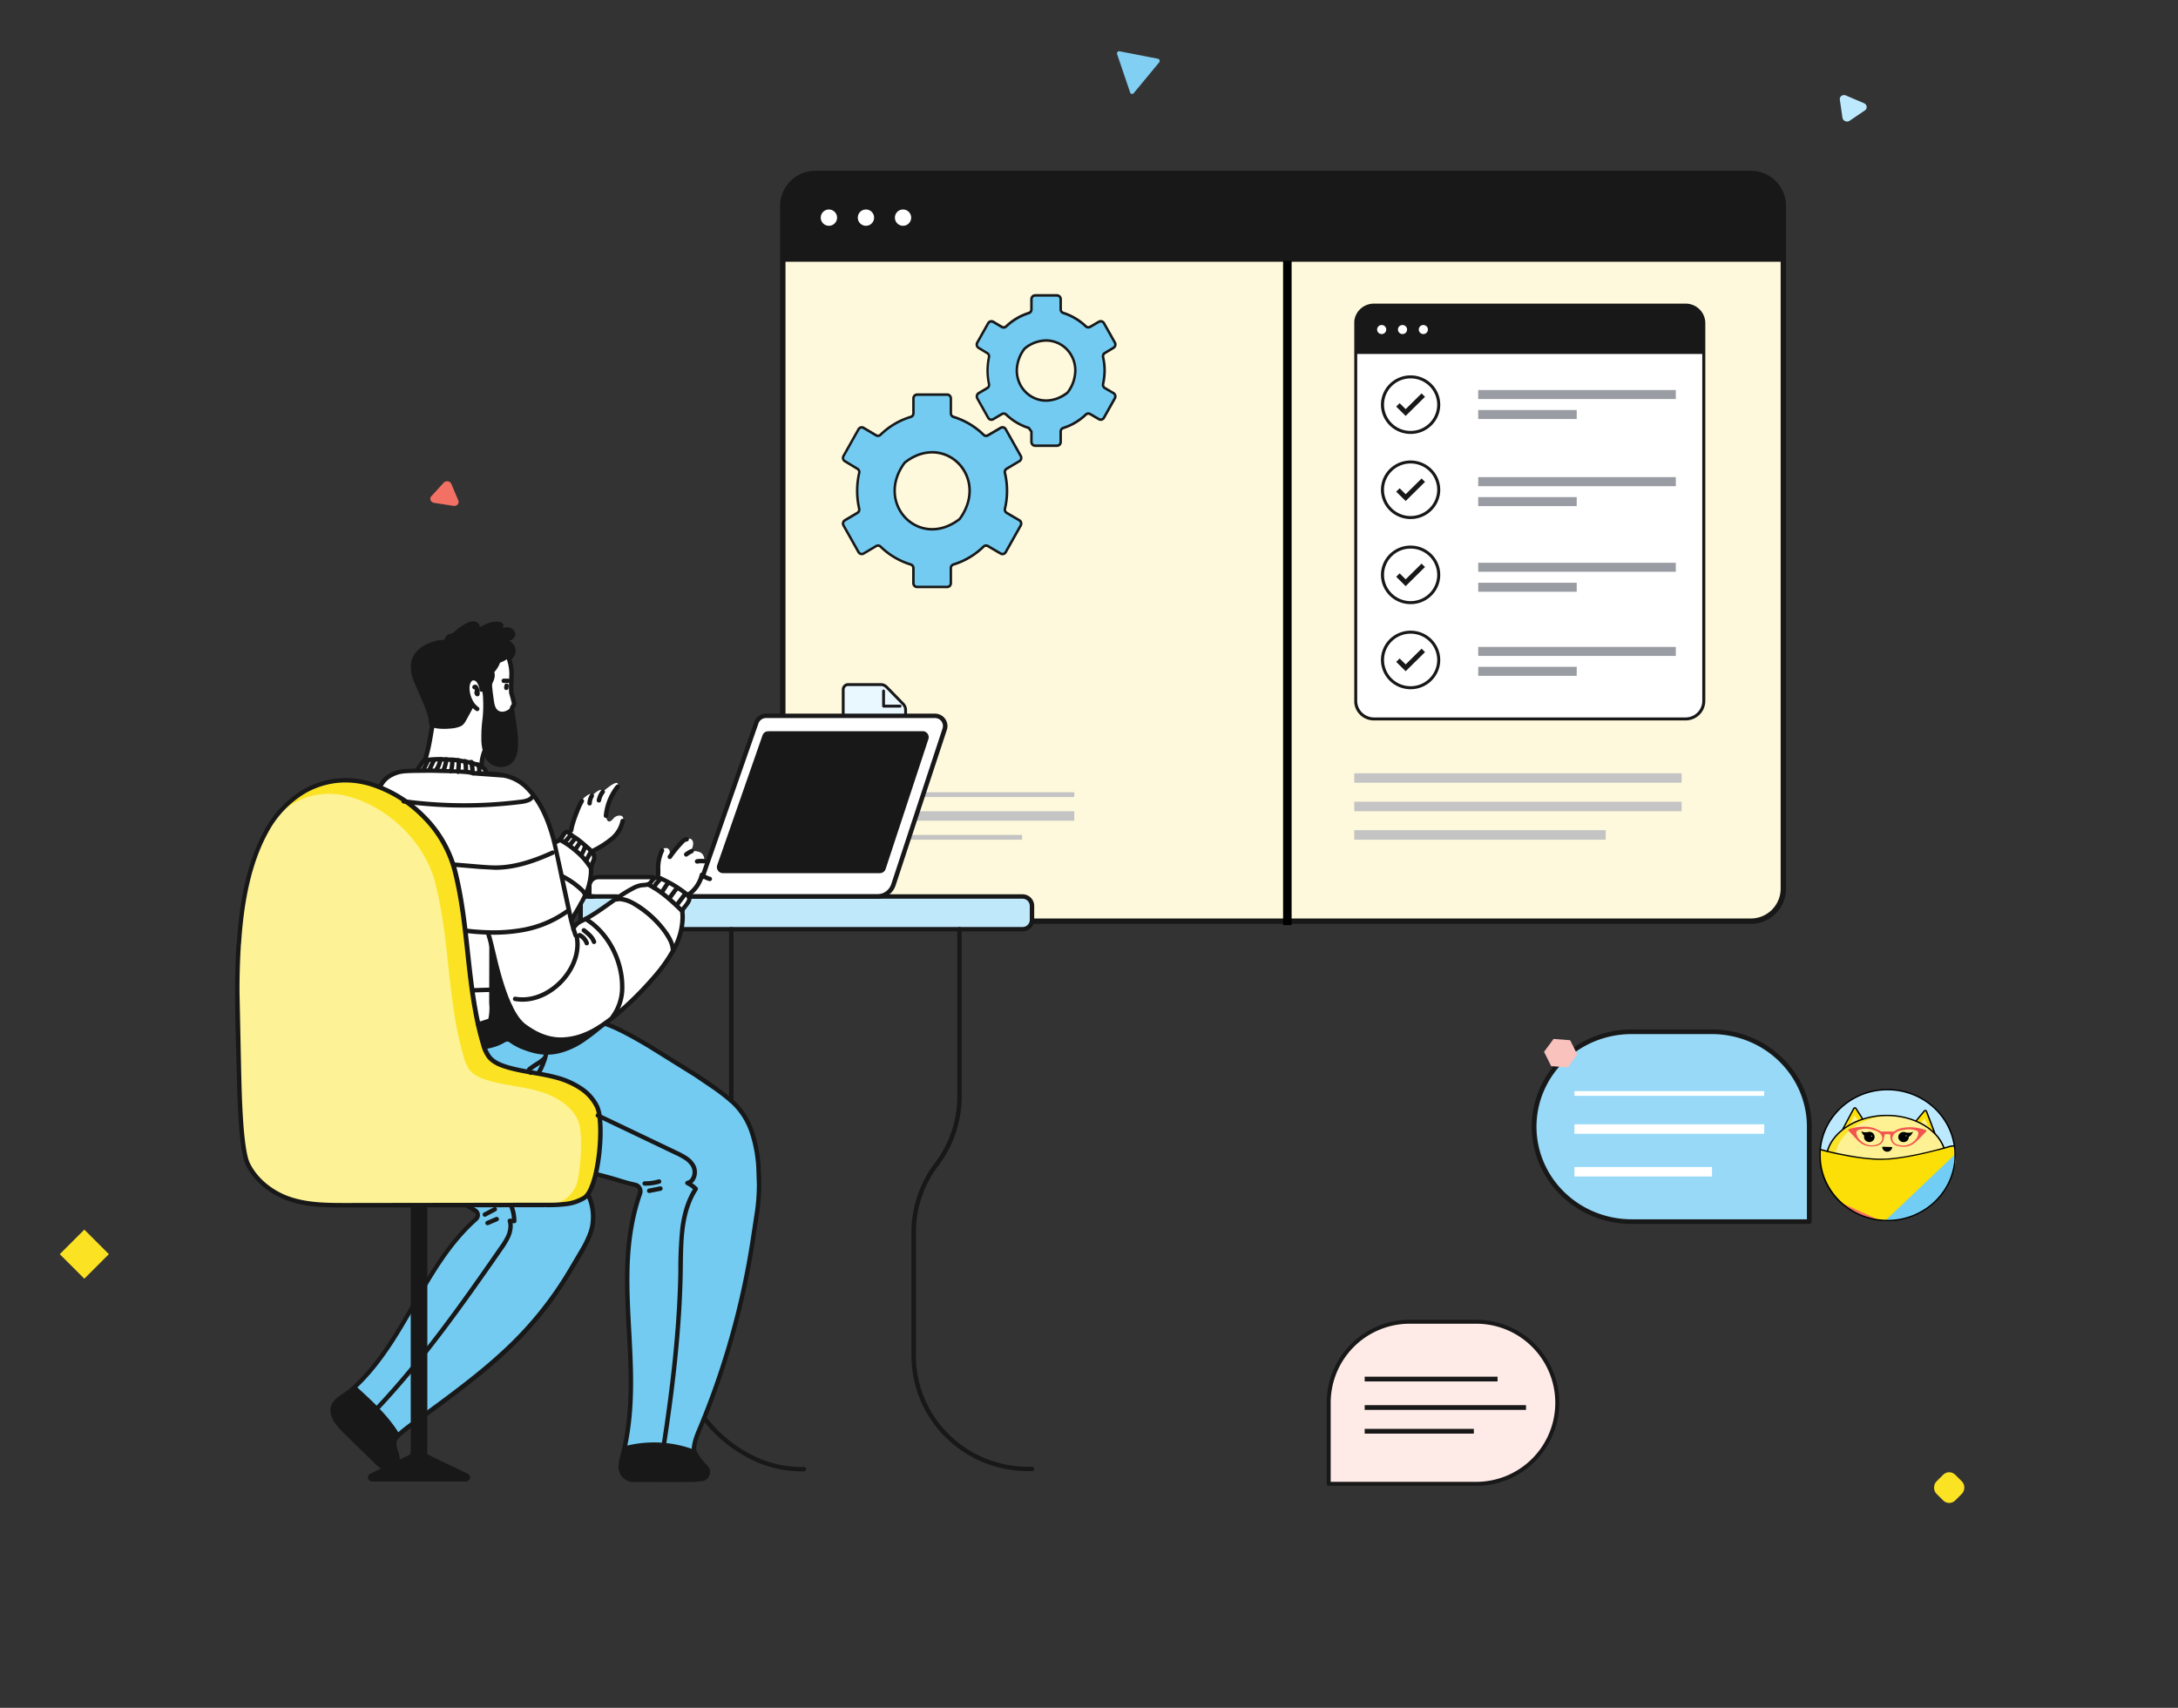 <svg xmlns="http://www.w3.org/2000/svg" xmlns:xlink="http://www.w3.org/1999/xlink" width="255" height="200" fill="none" xmlns:v="https://vecta.io/nano"><rect width="100%" height="100%" fill="#333333" stroke="none"/><style><![CDATA[.B{fill:#fff}.C{fill:#181818}.D{fill:#fbdf06}.E{fill:#fdf194}]]></style><g clip-path="url(#A)"><g clip-path="url(#B)"><path d="M204.988 20.318H95.449c-2.098 0-3.799 1.707-3.799 3.813v79.935c0 2.106 1.701 3.813 3.799 3.813h109.539c2.099 0 3.8-1.707 3.8-3.813V24.131c0-2.106-1.701-3.813-3.8-3.813z" fill="#fef9dc"/><path d="M95.449 20.318h109.546a3.79 3.79 0 0 1 2.686 1.117 3.82 3.82 0 0 1 1.113 2.696v6.523H91.649v-6.523a3.82 3.82 0 0 1 1.113-2.696 3.79 3.79 0 0 1 2.686-1.117z" class="C"/><g class="B"><path d="M97.048 26.441a.953.953 0 1 0 0-1.907.953.953 0 1 0 0 1.907zm4.337 0a.953.953 0 1 0 0-1.907.953.953 0 1 0 0 1.907zm4.341 0a.953.953 0 1 0 0-1.907c-.524 0-.95.427-.95.953s.426.953.95.953z"/></g><path d="M95.449 108.197h109.546c1.092 0 2.138-.435 2.91-1.21a4.14 4.14 0 0 0 1.206-2.921V24.131a4.14 4.14 0 0 0-1.206-2.921c-.772-.775-1.818-1.21-2.91-1.21H95.449a4.11 4.11 0 0 0-2.91 1.21 4.14 4.14 0 0 0-1.206 2.921v79.935a4.14 4.14 0 0 0 1.206 2.921c.772.775 1.819 1.21 2.91 1.21zm-3.483-84.066a3.5 3.5 0 0 1 1.02-2.472c.653-.655 1.539-1.024 2.463-1.024h109.546a3.48 3.48 0 0 1 2.463 1.024 3.5 3.5 0 0 1 1.02 2.472v79.935a3.5 3.5 0 0 1-1.02 2.471c-.654.656-1.539 1.024-2.463 1.024H95.449c-.924 0-1.809-.368-2.463-1.024a3.5 3.5 0 0 1-1.02-2.471V24.131z" class="C"/></g></g><g clip-path="url(#C)"><g clip-path="url(#D)"><g fill="#73cbf2"><path d="M117.862 54.895l1.49-.891a.44.44 0 0 0 .2-.27c.03-.114.014-.235-.043-.337l-1.761-3.13a.44.44 0 0 0-.262-.207c-.111-.031-.228-.016-.328.042l-1.49.876c-.08.047-.172.066-.263.056s-.178-.051-.245-.115a8.68 8.68 0 0 0-3.529-2.098c-.088-.028-.165-.085-.22-.161a.45.45 0 0 1-.085-.264v-1.74a.45.45 0 0 0-.127-.315c-.081-.084-.191-.13-.306-.13h-3.513c-.115 0-.225.047-.306.13a.45.45 0 0 0-.127.315V48.4a.45.45 0 0 1-.085.264c-.055.076-.132.133-.22.161-1.331.399-2.55 1.118-3.555 2.099a.43.43 0 0 1-.246.115.43.43 0 0 1-.264-.057l-1.466-.87c-.1-.059-.218-.074-.329-.044a.43.43 0 0 0-.262.207l-1.762 3.13a.46.46 0 0 0-.044.337c.029.114.101.211.2.271l1.477.891c.077.048.137.12.173.205a.46.46 0 0 1 .025.27 9.48 9.48 0 0 0 0 4.2.46.46 0 0 1-.027.274c-.038.086-.1.158-.18.205l-1.468.871c-.099.059-.172.157-.201.271s-.014.236.044.338l1.758 3.127c.058.102.152.176.263.206s.229.014.328-.044l1.47-.871a.42.42 0 0 1 .263-.056.43.43 0 0 1 .245.114 8.72 8.72 0 0 0 3.545 2.099.43.43 0 0 1 .222.161.45.45 0 0 1 .086.265v1.756a.45.45 0 0 0 .127.315c.081.084.191.13.306.13h3.518a.43.43 0 0 0 .307-.13c.081-.084.127-.197.127-.315v-1.762a.45.45 0 0 1 .085-.264.43.43 0 0 1 .22-.161 8.67 8.67 0 0 0 3.528-2.098.43.43 0 0 1 .245-.115.42.42 0 0 1 .264.056l1.49.874a.42.42 0 0 0 .327.043c.111-.031.205-.105.262-.206l1.76-3.127a.46.46 0 0 0 .055-.165c.007-.058.004-.117-.011-.174s-.041-.11-.076-.156-.078-.085-.128-.114l-1.483-.87a.44.44 0 0 1-.181-.208c-.037-.088-.046-.185-.025-.278a9.02 9.02 0 0 0 0-4.191c-.021-.093-.011-.19.026-.277s.101-.16.182-.207zm-5.563 5.939c-4.732 3.563-9.888-1.866-6.41-6.595.025-.035.055-.067.09-.094 4.602-3.574 9.895 1.724 6.418 6.588-.03.037-.065.07-.104.096l.006.005zm17.052-19.495l1.022-.61c.099-.059.171-.157.201-.271a.45.45 0 0 0-.044-.338l-1.28-2.276a.44.44 0 0 0-.263-.207.42.42 0 0 0-.328.044l-1.02.594c-.08.047-.172.066-.263.056a.42.42 0 0 1-.244-.114 6.78 6.78 0 0 0-2.643-1.566c-.088-.029-.164-.085-.219-.162a.45.45 0 0 1-.083-.263v-1.188c0-.118-.046-.231-.127-.315a.43.43 0 0 0-.307-.13h-2.557a.43.43 0 0 0-.307.13c-.081.084-.127.197-.127.315v1.188a.45.45 0 0 1-.084.263.43.43 0 0 1-.219.161 6.72 6.72 0 0 0-2.657 1.571.43.43 0 0 1-.246.113c-.091.01-.183-.01-.263-.057l-1.001-.594c-.1-.059-.218-.075-.329-.045s-.206.105-.264.207l-1.28 2.276a.46.46 0 0 0-.045.336c.029.114.101.211.2.271l1.011.612a.44.44 0 0 1 .176.204.46.46 0 0 1 .028.271 7.39 7.39 0 0 0 0 3.148c.019.092.009.188-.028.273a.44.44 0 0 1-.179.205l-1.003.594c-.049.029-.092.068-.127.115a.45.45 0 0 0-.075.156.46.46 0 0 0 .043.338l1.279 2.273c.058.102.153.177.264.207s.229.014.329-.045l1.004-.594a.42.42 0 0 1 .261-.057.43.43 0 0 1 .245.112c.757.724 1.665 1.262 2.654 1.574l.306.425v1.206c0 .118.046.231.127.315a.43.43 0 0 0 .307.13h2.557a.43.43 0 0 0 .307-.13c.081-.084.127-.197.127-.315v-1.207c0-.094.029-.186.084-.262a.43.43 0 0 1 .218-.161c.984-.31 1.888-.845 2.643-1.565.067-.064.153-.103.244-.114a.42.42 0 0 1 .263.056l1.02.594a.42.42 0 0 0 .328.044.44.44 0 0 0 .263-.207l1.279-2.273a.46.46 0 0 0 .054-.165c.007-.058.004-.117-.011-.174a.45.45 0 0 0-.076-.156c-.035-.047-.078-.085-.128-.114l-1.011-.594c-.081-.047-.144-.12-.182-.207s-.047-.184-.026-.277a7.02 7.02 0 0 0 0-3.139c-.021-.092-.012-.188.024-.275a.44.44 0 0 1 .178-.207zm-4.419 4.686c-3.687 2.766-7.695-1.462-5.002-5.147a.46.46 0 0 1 .092-.095c3.587-2.769 7.703 1.351 5.011 5.14-.028.039-.062.074-.101.102z"/></g><g class="C"><path d="M109.133 52.82c-1.046 0-2.167.367-3.242 1.201a.62.62 0 0 0-.119.122c-.813 1.106-1.168 2.258-1.168 3.332a4.74 4.74 0 0 0 .344 1.782 4.66 4.66 0 0 0 .982 1.51 4.53 4.53 0 0 0 1.47 1.009 4.42 4.42 0 0 0 1.733.354c1.039 0 2.168-.359 3.25-1.188.05-.037.093-.082.13-.132.801-1.119 1.156-2.271 1.156-3.34a4.78 4.78 0 0 0-.344-1.781 4.68 4.68 0 0 0-.982-1.51 4.52 4.52 0 0 0-1.47-1.009c-.55-.234-1.139-.354-1.734-.354l-.006.006zm3.147 7.82c-.019.026-.042.049-.067.068-1.047.79-2.106 1.124-3.08 1.124a4.14 4.14 0 0 1-1.623-.331 4.23 4.23 0 0 1-1.376-.945 4.36 4.36 0 0 1-.919-1.414 4.45 4.45 0 0 1-.322-1.668c0-1.005.33-2.092 1.109-3.152.018-.024.039-.045.062-.064 1.032-.8 2.09-1.14 3.069-1.142 1.125 0 2.204.459 2.999 1.276a4.42 4.42 0 0 1 1.242 3.081c0 1.002-.326 2.089-1.094 3.165zm7.143-6.507a.59.59 0 0 0 .212-.218c.051-.09.077-.193.077-.297s-.026-.207-.078-.297l-1.76-3.13a.59.59 0 0 0-.212-.218.56.56 0 0 0-.289-.079.58.58 0 0 0-.289.079l-1.49.874c-.044.026-.094.04-.145.04-.071 0-.14-.028-.192-.079a8.81 8.81 0 0 0-3.587-2.132c-.059-.019-.11-.057-.146-.108a.3.3 0 0 1-.055-.175v-1.739a.6.6 0 0 0-.17-.42.57.57 0 0 0-.408-.174h-3.512a.57.57 0 0 0-.408.174.6.6 0 0 0-.17.42v1.744a.3.3 0 0 1-.055.175.29.29 0 0 1-.145.107 8.78 8.78 0 0 0-3.613 2.132c-.052.051-.12.079-.192.079a.29.29 0 0 1-.144-.04l-1.467-.87c-.087-.053-.187-.081-.289-.08s-.201.027-.289.079a.58.58 0 0 0-.212.218l-1.76 3.13c-.051.09-.078.193-.078.297a.6.6 0 0 0 .078.296c.051.09.123.164.211.216l1.476.891a.29.29 0 0 1 .105.107.3.3 0 0 1 .04.147c0 .021-.003.043-.007.064a9.48 9.48 0 0 0-.247 2.11 9.69 9.69 0 0 0 .239 2.154.34.34 0 0 1 .008.064c-.001.052-.014.103-.04.148s-.061.082-.105.108l-1.468.87a.59.59 0 0 0-.17.153.6.6 0 0 0-.1.208.61.61 0 0 0-.014.231c.01.077.035.152.073.219l1.757 3.119a.58.58 0 0 0 .351.276c.148.041.305.019.438-.059l1.47-.872a.28.28 0 0 1 .144-.04c.071-.001.14.027.192.077a8.86 8.86 0 0 0 3.603 2.135.29.29 0 0 1 .146.107c.036.051.057.112.057.175v1.764a.6.6 0 0 0 .17.42.57.57 0 0 0 .408.174h3.519a.57.57 0 0 0 .408-.174.6.6 0 0 0 .17-.42v-1.762a.3.3 0 0 1 .055-.175c.036-.051.087-.088.146-.107 1.343-.41 2.572-1.141 3.587-2.133.052-.05.121-.078.192-.077.051 0 .101.014.145.04l1.49.874c.088.052.187.079.289.079s.201-.027.289-.079a.59.59 0 0 0 .212-.218l1.757-3.122a.61.61 0 0 0 .073-.22c.009-.078.004-.156-.016-.232a.61.61 0 0 0-.1-.208.59.59 0 0 0-.171-.152l-1.481-.87c-.043-.026-.08-.063-.105-.108s-.039-.096-.039-.148a.25.25 0 0 1 .007-.067c.165-.683.25-1.384.251-2.087a9.36 9.36 0 0 0-.251-2.175c-.006-.022-.009-.044-.009-.067a.3.3 0 0 1 .04-.147.29.29 0 0 1 .105-.107l-.072-.128.072.128 1.488-.894zm-1.64.633a.59.59 0 0 0-.211.216.62.62 0 0 0-.078.295.64.64 0 0 0 .016.138 8.97 8.97 0 0 1 .244 2.104 8.62 8.62 0 0 1-.237 2.018.58.58 0 0 0-.016.138.62.62 0 0 0 .078.296c.051.09.124.165.211.217l1.481.87a.29.29 0 0 1 .106.109.3.3 0 0 1 .039.149c0 .052-.014.103-.039.148l-1.754 3.121c-.026.045-.062.083-.107.109s-.094.04-.145.04a.28.28 0 0 1-.144-.04l-1.49-.874a.57.57 0 0 0-.289-.079.56.56 0 0 0-.392.159 8.52 8.52 0 0 1-3.467 2.064.58.58 0 0 0-.295.215c-.073.102-.113.225-.113.352v1.767c0 .079-.03.154-.085.21s-.127.087-.204.087h-3.513c-.076 0-.15-.031-.204-.087s-.085-.131-.085-.21v-1.761c0-.128-.04-.252-.114-.354s-.178-.178-.297-.214a8.56 8.56 0 0 1-3.49-2.065.55.55 0 0 0-.389-.157.57.57 0 0 0-.289.08l-1.469.872c-.044.026-.094.04-.145.04s-.101-.013-.145-.04a.29.29 0 0 1-.106-.109l-1.761-3.121c-.019-.034-.032-.071-.037-.11s-.003-.078.007-.116.027-.073.05-.104.052-.057.085-.077l1.468-.87c.088-.052.161-.127.211-.216a.6.6 0 0 0 .078-.296.61.61 0 0 0-.014-.141 9.37 9.37 0 0 1-.231-2.079 9.17 9.17 0 0 1 .231-2.049c.01-.043.014-.087.014-.131-.001-.103-.028-.205-.078-.294a.59.59 0 0 0-.211-.215l-1.475-.891c-.044-.026-.08-.063-.105-.108s-.039-.096-.039-.148.014-.103.039-.148l1.76-3.13c.026-.045.062-.083.107-.109s.094-.04.145-.04a.28.28 0 0 1 .144.04l1.467.87c.088.052.187.079.289.08a.56.56 0 0 0 .39-.159c.987-.963 2.183-1.671 3.49-2.064.12-.034.225-.108.301-.209a.6.6 0 0 0 .12-.353v-1.744c0-.079.031-.154.085-.21s.128-.087.204-.087h3.519c.077 0 .15.031.204.087s.085.131.085.21v1.744c0 .127.04.25.113.352a.58.58 0 0 0 .294.215c1.299.396 2.487 1.103 3.468 2.062.106.103.246.161.392.16a.57.57 0 0 0 .289-.08l1.49-.874c.032-.019.069-.032.106-.037a.29.29 0 0 1 .113.008c.037.01.071.028.101.052s.055.053.074.087l1.76 3.13c.026.045.04.096.039.148a.31.31 0 0 1-.038.149c-.026.045-.062.083-.107.109l-1.498.883zm4.69-15.042a4.14 4.14 0 0 0-2.538.934.63.63 0 0 0-.122.125c-.573.744-.892 1.66-.909 2.609 0 .482.092.959.271 1.404a3.66 3.66 0 0 0 .774 1.19 3.56 3.56 0 0 0 1.158.795c.433.184.898.279 1.366.278.922-.019 1.813-.341 2.543-.919a.57.57 0 0 0 .132-.135 4.48 4.48 0 0 0 .894-2.613c.001-.482-.091-.959-.271-1.404s-.442-.85-.773-1.19-.725-.611-1.158-.795a3.49 3.49 0 0 0-1.367-.278zm2.442 6.105a.34.34 0 0 1-.068.071c-.809.606-1.624.861-2.374.861a3.21 3.21 0 0 1-1.255-.256 3.26 3.26 0 0 1-1.064-.73 3.36 3.36 0 0 1-.711-1.094 3.45 3.45 0 0 1-.25-1.29c.017-.884.316-1.738.851-2.43a.36.36 0 0 1 .064-.065 3.86 3.86 0 0 1 2.365-.874 3.2 3.2 0 0 1 1.256.255 3.28 3.28 0 0 1 1.065.73c.305.313.546.685.711 1.094a3.45 3.45 0 0 1 .248 1.29c-.017.884-.311 1.739-.838 2.438zm5.529-4.972a.58.58 0 0 0 .211-.217c.051-.09.078-.193.078-.297s-.027-.207-.078-.297l-1.282-2.276a.58.58 0 0 0-.35-.276c-.147-.041-.305-.02-.437.058l-1.02.594c-.044.026-.094.039-.145.039a.27.27 0 0 1-.191-.076 6.91 6.91 0 0 0-2.7-1.605c-.058-.019-.109-.057-.144-.108a.3.3 0 0 1-.056-.174v-1.183a.6.6 0 0 0-.169-.42.57.57 0 0 0-.409-.174h-2.557a.57.57 0 0 0-.409.174.6.6 0 0 0-.169.42v1.188c0 .063-.02.124-.056.175a.29.29 0 0 1-.145.108 6.89 6.89 0 0 0-2.714 1.605.28.28 0 0 1-.192.077c-.05-.001-.1-.014-.144-.04l-1.002-.594a.55.55 0 0 0-.289-.079.57.57 0 0 0-.289.079.59.59 0 0 0-.212.218l-1.28 2.276c-.051.09-.078.193-.078.297a.6.6 0 0 0 .078.296.58.58 0 0 0 .211.217l1.011.612c.044.026.08.062.105.107a.31.31 0 0 1 .04.146.32.32 0 0 1 0 .062c-.231 1.058-.231 2.155 0 3.213.013.062.006.126-.02.183s-.07.104-.125.133l-1.003.594a.58.58 0 0 0-.211.218c-.051.09-.078.193-.078.297s.027.207.077.297l1.272 2.273a.58.58 0 0 0 .212.218c.088.052.187.079.289.079s.201-.027.289-.079l1.004-.594c.044-.026.094-.04.145-.04.07.001.138.027.19.076.762.727 1.672 1.271 2.663 1.592l.252.347v1.156a.6.6 0 0 0 .169.42.57.57 0 0 0 .409.174h2.557a.57.57 0 0 0 .409-.174.6.6 0 0 0 .169-.42v-1.207c0-.063.02-.124.056-.174s.086-.088.144-.108a6.91 6.91 0 0 0 2.7-1.605c.053-.049.121-.076.191-.077.051 0 .101.014.145.04l1.021.594c.133.078.29.098.437.057a.58.58 0 0 0 .349-.276l1.279-2.273a.61.61 0 0 0 .073-.22c.01-.078.005-.157-.015-.232a.6.6 0 0 0-.101-.208c-.047-.062-.105-.114-.171-.153l-1.011-.594c-.044-.026-.08-.063-.106-.108s-.038-.096-.039-.148a.24.24 0 0 1 .009-.065 7.41 7.41 0 0 0 .181-1.633 7.04 7.04 0 0 0-.183-1.571.36.36 0 0 1-.007-.065.3.3 0 0 1 .04-.147.29.29 0 0 1 .105-.107l-.074-.128.074.128 1.017-.613zm-1.166.353a.59.59 0 0 0-.211.216.62.62 0 0 0-.078.295.67.67 0 0 0 .014.134 6.68 6.68 0 0 1 .177 1.498c0 .528-.058 1.054-.174 1.568a.67.67 0 0 0-.016.134.62.62 0 0 0 .078.296.59.59 0 0 0 .211.216l1.012.594a.3.3 0 0 1 .144.258c0 .052-.013.103-.039.148l-1.273 2.279a.29.29 0 0 1-.105.109c-.044.026-.094.04-.145.04s-.1-.014-.144-.04l-1.022-.594c-.088-.051-.187-.078-.289-.079a.56.56 0 0 0-.388.157c-.739.707-1.624 1.233-2.588 1.538a.58.58 0 0 0-.292.215.6.6 0 0 0-.111.351v1.207c0 .079-.031.154-.085.21s-.128.087-.204.087h-2.558c-.077 0-.15-.031-.204-.087s-.085-.131-.085-.21v-1.211c0-.032-.01-.062-.029-.088l-.303-.417c-.018-.026-.044-.045-.074-.055a6.63 6.63 0 0 1-2.601-1.541.57.57 0 0 0-.387-.148c-.102 0-.201.028-.289.08l-1.004.594c-.044.026-.094.039-.145.039s-.101-.013-.145-.04a.29.29 0 0 1-.106-.109l-1.279-2.271c-.025-.045-.038-.096-.038-.148a.3.3 0 0 1 .039-.149.29.29 0 0 1 .106-.109l1.003-.594a.58.58 0 0 0 .21-.216.61.61 0 0 0 .079-.295.69.69 0 0 0-.015-.128c-.221-1.015-.221-2.067 0-3.082a.55.55 0 0 0 .015-.128c-.001-.103-.028-.205-.079-.294a.59.59 0 0 0-.21-.215l-1.012-.61c-.066-.04-.114-.105-.133-.181a.31.31 0 0 1 .029-.225l1.28-2.276c.026-.045.062-.083.107-.109s.094-.04.145-.039a.29.29 0 0 1 .144.039l1.002.594c.087.052.187.08.289.08.143.002.281-.051.388-.148a6.61 6.61 0 0 1 2.601-1.54.58.58 0 0 0 .303-.219c.075-.105.115-.233.112-.363V35.04c0-.079.03-.154.085-.21s.127-.087.204-.087h2.557c.077 0 .151.031.205.087a.3.3 0 0 1 .084.21v1.188a.62.62 0 0 0 .112.351.58.58 0 0 0 .292.215c.964.306 1.848.832 2.586 1.54.106.099.245.152.389.148a.58.58 0 0 0 .289-.077l1.021-.594c.044-.026.094-.04.145-.04s.1.014.144.04a.3.3 0 0 1 .106.109l1.28 2.276c.026.045.039.096.039.149s-.013.103-.039.148a.29.29 0 0 1-.106.109l-1.021.612z"/></g></g></g><g clip-path="url(#E)"><path d="M105.448 89.708h-6.15a.57.57 0 0 1-.408-.173.6.6 0 0 1-.169-.418v-8.356c0-.078.015-.155.044-.226a.59.59 0 0 1 .125-.192c.054-.055.117-.098.187-.128s.145-.045.221-.045h3.825c.126 0 .251.025.368.075s.222.122.312.213l1.941 1.988a1 1 0 0 1 .21.323 1.03 1.03 0 0 1 .073.381v5.968c-.001.157-.062.308-.17.418s-.256.173-.409.173z" fill="#e9f7ff"/><g class="C"><path d="M105.384 82.527h-1.771V80.92c0-.045-.017-.088-.048-.12s-.073-.05-.117-.05-.086.018-.117.05-.049.075-.049.12v1.776c0 .045.018.088.049.12s.073.05.117.05h1.936c.044 0 .086-.018.117-.05s.048-.075.048-.12-.017-.088-.048-.12-.073-.05-.117-.05z"/><path d="M103.921 80.339a1.12 1.12 0 0 0-.798-.339h-3.824c-.197 0-.386.08-.525.223a.77.77 0 0 0-.218.538v8.356a.77.77 0 0 0 .218.538c.139.143.328.223.525.223h6.149c.197 0 .386-.08.526-.223s.218-.336.219-.538v-5.968c0-.152-.029-.302-.086-.442s-.14-.267-.245-.375l-1.941-1.993zm1.941 8.778a.43.43 0 0 1-.122.299c-.077.079-.182.124-.292.124h-6.149c-.109 0-.214-.044-.291-.124s-.121-.187-.121-.299v-8.356a.43.43 0 0 1 .121-.298.41.41 0 0 1 .291-.124h3.824a.79.79 0 0 1 .563.239l1.941 1.988c.075.076.134.167.175.267a.85.85 0 0 1 .06.316v5.968z"/><use xlink:href="#N"/><path d="M104.993 84.942h-5.386c-.044 0-.086.018-.117.05s-.049.075-.049.12.017.088.049.12.073.05.117.05h5.386c.044 0 .086-.018.117-.05s.049-.075.049-.12-.018-.088-.049-.12-.073-.05-.117-.05zm0 .836h-5.386c-.044 0-.086.018-.117.05s-.049.075-.049.12.017.088.049.12.073.05.117.05h5.386c.044 0 .086-.018.117-.05s.049-.075.049-.12-.018-.088-.049-.12-.073-.05-.117-.05zm-2.856.836h-2.53c-.044 0-.086.018-.117.05s-.049.075-.049.12.017.088.049.12.073.05.117.05h2.53c.044 0 .086-.018.117-.05s.049-.075.049-.12-.018-.088-.049-.12-.073-.05-.117-.05z"/></g></g><path d="M98.556 92.778h27.222v.556H98.556zm60-2.222h38.333v1.111h-38.333zm-60 4.444h27.222v1.111H98.556zm60-1.111h38.333V95h-38.333zm-60 3.889h21.111v.556H98.556zm60-.556H188v1.111h-29.444z" fill="#c4c4c4"/><g clip-path="url(#F)"><g clip-path="url(#G)"><path d="M67.874 104.987h51.724c.162 0 .322.032.471.093a1.23 1.23 0 0 1 .399.264c.114.113.205.248.267.396a1.22 1.22 0 0 1 .093.466v1.398a1.22 1.22 0 0 1-.093.466c-.062.148-.153.282-.267.396a1.23 1.23 0 0 1-.399.264c-.149.061-.309.093-.471.093H67.874v-3.836z" fill="#bfe8fb"/><g fill="#73cbf2"><path d="M56.814 122.712s4.763-1.405 5.112-2.181c0 0 3.773 2.969 9.035-.704 0 0 10.052 5.078 12.038 7.097s6.391 2.848 5.871 13.507-7.641 28.614-7.641 28.614-.221.714 0 .984c0 0-4.724-1.745-8.138-.327 0 0 1.271-6.89.78-9.378s-.746-17.516.642-19.472c0 0 1.547-2.421-1.253-2.372l-3.492-.977s.92-5.852.213-7.7-3.341-3.794-8.455-4.323-4.711-2.768-4.711-2.768zm-15.21 39.659s4.501 4.109 4.94 5.826c0 0 17.516-12.044 20.602-20.027 0 0 3.858-4.318 1.711-8.27 0 0-.627 1.199-4.826 1.204l-9.36.088s1.927.446.811 1.804c0 0-5.086 5.295-6.266 8.412-.005.002-5.868 10.115-7.613 10.963z"/></g><g class="C"><path d="M39.615 166.877l5.008 4.859c.681.66 2.018.245 1.914-.691l-.385-1.835c-.031-.136-.029-.277.007-.411a.86.86 0 0 1 .196-.362l.291-.325-2.192-2.893-2.86-2.856-1.82 1.4a2.03 2.03 0 0 0-.579.67 2.01 2.01 0 0 0-.087 1.72 2.02 2.02 0 0 0 .508.724zm33.135 4.243s-.577 2.062 1.734 2.261 8.767.397 8.388-.913-1.438-1.717-1.531-2.392c0 0-4.03-2.024-8.252-.371l-.338 1.415z"/></g><path d="M82.239 102.716l6.313-18.081c.082-.234.236-.437.441-.581s.448-.221.698-.221h19.773c.19 0 .377.045.547.13s.316.21.427.363a1.18 1.18 0 0 1 .215.516 1.19 1.19 0 0 1-.045.556l-6.001 18.219c-.132.398-.387.745-.729.991s-.754.378-1.177.378H69v-1.217a1.05 1.05 0 0 1 .311-.745c.199-.198.47-.309.752-.309h12.176z" class="B"/><path d="M89.964 85.886h18.057c.072 0 .142.016.206.049a.45.45 0 0 1 .161.136c.043.057.07.124.082.194a.45.45 0 0 1-.017.209l-5.008 15.209a.45.45 0 0 1-.164.226c-.078.056-.171.086-.267.086H84.655c-.072 0-.144-.017-.208-.05s-.12-.081-.162-.139a.45.45 0 0 1-.059-.409l5.309-15.209a.45.45 0 0 1 .166-.219c.077-.054.169-.083.263-.083z" class="C"/><path d="M49.661 89.062l-.85 1.17s-3.141-.472-4.254 2c0 0 8.32 3.568 9.071 11.585l2.543 16.959.642 1.936s4.748-1.521 5.112-2.181c0 0 4.719 3.97 10.182-1.665 0 0 8.759-7.058 7.766-12.18 0 0 .879-.915.811-1.547 0 0-2.371-2.616-3.942-2.333 0 0-.627.389-.751.709-.555.062-1.096.207-1.607.431 0 0-5.697 3.676-6.027 3.748s-1.149.796-1.186.959l-.26-1.055s2.509-3.627 2.387-6.096c0 0 .398-.941.198-1.449l-3.091-2.634s-.385.093-.853.912l-.658.258s-1.992-7.968-6.575-7.878l-1.417-.108s.185-1.072-1.5-1.196-3.024-1.111-5.741-.346z" class="B"/><path d="M32.429 95.661l.013-.023c1.745-3.16 6.146-4.805 9.714-4.124a10.29 10.29 0 0 1 1.024.258c4.56 1.371 8.614 5.354 9.81 9.95 1.768 6.728 1.386 13.83 3.38 20.514a4.33 4.33 0 0 0 .697 1.513c.481.593 1.222.91 1.953 1.139 1.934.606 3.988.735 5.941 1.271s4.183 1.763 5.023 3.591c.52 1.108.244 5.3-.213 7.932-.653 3.73-3.999 3.457-4.009 3.457-7.8 0-15.275-1.588-23.067-1.578-2.34 0-4.722 0-6.913-.796-1.981-.717-3.749-2.117-4.693-3.988-.913-1.805-1.006-9.18-1.061-11.211-.13-4.815-.338-9.726-.023-14.57.302-4.464.239-9.354 2.426-13.335z" fill="#fbe324"/><path d="M31.175 97.341v-.023c.844-1.548 2.162-2.79 3.763-3.548s3.405-.991 5.149-.667a10.29 10.29 0 0 1 1.024.258c4.56 1.364 8.614 5.346 9.82 9.943 1.768 6.728 1.386 13.83 3.38 20.511a4.32 4.32 0 0 0 .697 1.516c.481.59 1.222.91 1.953 1.139 1.934.606 3.988.735 5.941 1.271s3.918 1.609 4.758 3.439c.52 1.106.484 4.31 0 6.937-.157.842-.608 1.603-1.273 2.15s-1.503.845-2.367.842h-.029l-23.374.034c-2.34 0-4.724 0-6.913-.797-1.981-.716-3.749-2.116-4.693-3.987-.913-1.805-1.006-9.182-1.061-11.211-.13-4.815-.338-9.729-.023-14.57.317-4.472 1.058-9.257 3.247-13.237z" fill="#fdf295"/><g class="B"><path d="M71.806 95.867a.95.95 0 0 1 .341-.267.96.96 0 0 1 .426-.089c.333.015.611.235.197 1.126-.746 1.621-3.416 2.975-3.416 2.975s-1.529-1.482-2.714-2.189l1.49-3.745s1.087-1.142 1.16-.48c0 0 1.194-1.183 1.277-.466 0 0 2.127-1.9 1.732-.58 0 0-1.526 2.433-1.349 3.379 0 0 .086 1.261.858.335zM50.608 85.035l-.858 3.993s4.68-.461 6.734.825c0 0-.169-1.369.283-2.013l2.462-3.467.952-1.823-.26-1.245-.068-1.315-.021-1.892-.309-1.315-.614.124c-1.908.378-3.674 1.272-5.102 2.583a10.46 10.46 0 0 0-2.991 4.844l-.208.701zm26.426 17.526s0-3.165.842-3.24.468 1.106.468 1.106 1.425-1.738 2.046-2.117c.58-.351 1.102.281.489 1.366 0 0 1.04-.116 1.386.381.385.578.07.774.07.774s1.771.773.78 2.214l-1.006-.596s-.445 1.947-1.625 2.349c-1.062-.871-2.219-1.622-3.45-2.238z"/></g><g class="C"><path d="M79.832 109.078h39.884c.364 0 .712-.143.969-.398a1.35 1.35 0 0 0 .401-.961v-1.629c0-.36-.144-.706-.401-.961a1.38 1.38 0 0 0-.969-.4H80.659a.26.26 0 0 0-.184.076c-.049.048-.076.113-.076.182s.027.134.076.182.115.076.184.076h39.057c.226 0 .442.09.602.248s.248.373.248.597v1.629c.001.111-.021.221-.064.323a.82.82 0 0 1-.184.274.87.87 0 0 1-.276.183c-.103.042-.214.063-.326.063H79.832a.26.26 0 0 0-.184.076c-.049.048-.076.114-.076.182s.027.134.076.182a.26.26 0 0 0 .184.076zm-7.603-4.349H69.26v-.959a.8.8 0 0 1 .235-.563c.075-.074.163-.133.261-.173a.81.81 0 0 1 .307-.06h6.305c.069 0 .135-.028.184-.076s.076-.114.076-.182-.027-.134-.076-.182a.26.26 0 0 0-.184-.076h-6.305a1.33 1.33 0 0 0-.936.384 1.31 1.31 0 0 0-.388.928v1.217c0 .068.027.134.076.182s.115.076.184.076h3.229c.069 0 .135-.028.184-.076s.076-.114.076-.182-.027-.134-.076-.182a.26.26 0 0 0-.184-.076z"/><path d="M82.487 102.796L88.8 84.718c.064-.184.184-.343.344-.456s.351-.173.547-.173h19.773a.94.94 0 0 1 .674.278c.168.177.261.411.26.655a1.01 1.01 0 0 1-.047.294l-6.001 18.22c-.114.346-.337.648-.634.862a1.75 1.75 0 0 1-1.025.328h-21.72c-.069 0-.135.028-.184.076s-.076.114-.076.182a.26.26 0 0 0 .076.183c.049.049.115.075.184.075h21.731c.477 0 .943-.149 1.329-.427a2.25 2.25 0 0 0 .824-1.12l6-18.219a1.46 1.46 0 0 0 .073-.454 1.45 1.45 0 0 0-.418-1.013 1.47 1.47 0 0 0-1.04-.436H89.691a1.47 1.47 0 0 0-.849.269 1.45 1.45 0 0 0-.534.708l-6.313 18.078a.26.26 0 0 0-.017.102c.001.034.009.068.024.1a.26.26 0 0 0 .062.082c.026.024.056.041.09.053a.26.26 0 0 0 .103.013.25.25 0 0 0 .1-.028.24.24 0 0 0 .081-.064.25.25 0 0 0 .049-.09zM59.271 77.054c.233.591.356 1.219.361 1.853l-.055 1.531.016.588a1.75 1.75 0 0 0 .062.325l.169.611.068.281a1.28 1.28 0 0 1 .026.175v.041c-.013.028-.057.08-.114.168a.69.69 0 0 0-.12.379c0 .068.027.134.076.182s.115.075.184.075a.26.26 0 0 0 .184-.075c.049-.048.076-.114.076-.182a.18.18 0 0 1 .016-.072 1.43 1.43 0 0 1 .109-.16.64.64 0 0 0 .12-.363 2.08 2.08 0 0 0-.06-.369l-.169-.629-.07-.258a1.01 1.01 0 0 1-.026-.144l-.016-.559.055-1.531a5.74 5.74 0 0 0-.39-2.026.26.26 0 0 0-.134-.147c-.062-.029-.134-.033-.199-.01a.26.26 0 0 0-.148.132c-.03.062-.034.133-.01.198l-.01-.013zm-3.273 5.743a2.23 2.23 0 0 1-.634-.735c-.183-.331-.303-.691-.356-1.065a2.67 2.67 0 0 1-.034-.402 1.81 1.81 0 0 1 .034-.363c.021-.109.058-.214.109-.312.036-.074.088-.138.153-.188a.26.26 0 0 1 .164-.054c.066.004.131.021.19.051a.48.48 0 0 1 .154.122 1.66 1.66 0 0 1 .359.933.27.27 0 0 0 .03.096.24.24 0 0 0 .065.077.26.26 0 0 0 .09.047c.033.01.067.013.101.009a.26.26 0 0 0 .174-.093c.043-.053.064-.12.057-.188a2.14 2.14 0 0 0-.497-1.232.99.99 0 0 0-.326-.244 1 1 0 0 0-.397-.094.8.8 0 0 0-.476.155 1.1 1.1 0 0 0-.302.363 1.77 1.77 0 0 0-.159.451 2.32 2.32 0 0 0-.044.464 3.23 3.23 0 0 0 .039.477 3.64 3.64 0 0 0 .416 1.24 2.69 2.69 0 0 0 .793.905.26.26 0 0 0 .094.052c.035.011.072.014.108.009a.26.26 0 0 0 .102-.035c.031-.019.058-.043.079-.073s.035-.063.042-.099.006-.072-.002-.107-.024-.068-.046-.097a.26.26 0 0 0-.082-.07zm-.611 8.015l3.554.258a4.84 4.84 0 0 1 2.538 1.335c1.576 1.547 2.454 3.676 3.05 5.844.296 1.072.754 3.382 1.232 5.671l.72 3.299a22.76 22.76 0 0 0 .66 2.392c.011.033.028.063.051.089s.051.047.082.062a.25.25 0 0 0 .1.026c.035.002.069-.003.102-.015a.27.27 0 0 0 .171-.236.25.25 0 0 0-.018-.101 22.68 22.68 0 0 1-.642-2.335l-1.071-4.991-.887-4.008c-.606-2.204-1.508-4.434-3.188-6.076a5.38 5.38 0 0 0-2.795-1.472c-1.04-.214-2.213-.232-3.64-.258a.26.26 0 0 0-.184.076c-.049.049-.076.114-.076.182s.027.134.076.182.115.076.184.076h-.021zm24.226 15.907c.032.244.048.489.047.735a7.75 7.75 0 0 1-.98 3.568c-.63 1.148-1.386 2.223-2.254 3.206a39.75 39.75 0 0 1-3.676 3.746c-1.414 1.258-2.933 2.371-4.228 2.9a7.47 7.47 0 0 1-2.842.618c-1.412 0-2.735-.515-4.137-1.546-.59-.436-1.139-1.256-1.609-2.256-.707-1.497-1.248-3.39-1.648-4.988l-.502-2.093-.185-.729a2.82 2.82 0 0 0-.153-.462.26.26 0 0 0-.481.027c-.023.064-.019.136.011.197a1.42 1.42 0 0 1 .073.204c.117.376.281 1.114.497 2.021.36 1.596.815 3.17 1.362 4.712a14.33 14.33 0 0 0 1.017 2.209 5.23 5.23 0 0 0 1.3 1.57c1.456 1.083 2.902 1.645 4.446 1.645 1.05-.014 2.086-.234 3.05-.647 1.394-.572 2.935-1.717 4.378-2.993a40.28 40.28 0 0 0 3.723-3.794 18.12 18.12 0 0 0 2.322-3.305 8.24 8.24 0 0 0 1.04-3.805 6.37 6.37 0 0 0-.049-.799c-.004-.034-.015-.067-.032-.096a.26.26 0 0 0-.158-.122.27.27 0 0 0-.102-.008c-.034.005-.067.015-.097.032a.26.26 0 0 0-.077.067c-.021.027-.037.057-.046.09s-.012.068-.007.101v-.005z"/><path d="M80.094 106.74a3.83 3.83 0 0 1 .309-.423 4.73 4.73 0 0 0 .346-.477 2.29 2.29 0 0 0 .13-.242.89.89 0 0 0 .081-.328v-.015c-.007-.189-.078-.37-.2-.516-.103-.125-.221-.237-.351-.335a14.26 14.26 0 0 0-2.761-1.673c-.226-.115-.474-.182-.728-.196-.146-.001-.289.034-.419.101-.156.094-.287.222-.385.374-.066.095-.144.182-.231.258a.67.67 0 0 1-.325.103l-.494.043c-.391.067-.766.204-1.108.403-2.122 1.118-3.861 2.781-5.931 3.781-.224.094-.432.222-.616.379a3.52 3.52 0 0 0-.296.307c-.057.066-.108.138-.151.214a.63.63 0 0 0-.081.286.44.44 0 0 0 .016.111c.021.062.065.114.123.145s.126.04.19.023a.26.26 0 0 0 .154-.113c.035-.055.047-.122.034-.187l-.073.021h.075v-.021l-.073.021h.075a.21.21 0 0 1 .031-.067 1.37 1.37 0 0 1 .156-.193l.182-.178a1.9 1.9 0 0 1 .484-.289c2.166-1.052 3.9-2.72 5.946-3.789a2.9 2.9 0 0 1 .931-.346l.489-.041a1.23 1.23 0 0 0 .569-.198c.134-.108.249-.236.343-.379a.75.75 0 0 1 .216-.225c.052-.027.11-.04.169-.038.182.012.359.062.52.147a13.67 13.67 0 0 1 2.657 1.613 1.43 1.43 0 0 1 .26.258c.054.058.086.133.091.211-.004.047-.017.092-.036.134-.029.064-.063.125-.101.184-.093.147-.195.288-.307.422a3.92 3.92 0 0 0-.346.477c-.023.029-.04.063-.048.098s-.01.073-.003.11.022.07.043.1.049.056.081.074a.26.26 0 0 0 .105.034c.037.004.074 0 .11-.012s.067-.031.095-.056.048-.056.063-.09l-.01-.005z"/><path d="M80.053 106.503c-1.217-1.181-2.488-2.382-4.059-3.15-.061-.028-.131-.031-.195-.009s-.116.068-.146.128-.035.129-.015.193a.26.26 0 0 0 .125.149c1.477.722 2.714 1.879 3.929 3.057.05.042.115.063.18.06s.127-.031.173-.078.072-.109.073-.174-.022-.128-.065-.176z"/><path d="M79.998 104.556l-.988 1.305c-.042.054-.061.122-.052.19a.26.26 0 0 0 .099.171c.027.021.058.036.091.045a.25.25 0 0 0 .102.007c.034-.004.067-.015.097-.032a.26.26 0 0 0 .077-.067l1.004-1.325a.26.26 0 0 0 .042-.193c-.012-.067-.051-.127-.108-.166s-.127-.054-.195-.042a.26.26 0 0 0-.168.107zm-.887-.708c-.159.125-.297.276-.408.446l-.569.788c-.022.028-.038.059-.047.093s-.011.068-.007.103a.26.26 0 0 0 .035.097c.018.03.042.055.071.076a.26.26 0 0 0 .095.042c.034.008.07.009.104.002a.26.26 0 0 0 .097-.038.27.27 0 0 0 .074-.073l.572-.789a1.42 1.42 0 0 1 .291-.332.26.26 0 0 0 .075-.073c.02-.03.033-.063.04-.097s.006-.07-.002-.105-.023-.066-.044-.095a.26.26 0 0 0-.078-.07c-.03-.018-.065-.029-.1-.033a.25.25 0 0 0-.105.008c-.034.01-.066.027-.093.05zm-1.031-.637a1.71 1.71 0 0 0-.317.379l-.52.807c-.033.056-.043.122-.028.186a.26.26 0 0 0 .107.155c.054.036.12.051.185.042s.124-.044.164-.095l.52-.804a1.23 1.23 0 0 1 .221-.273c.029-.021.053-.047.072-.078s.03-.064.034-.099.002-.071-.008-.105-.027-.066-.05-.093-.051-.049-.083-.065-.067-.025-.102-.027-.071.004-.105.016a.28.28 0 0 0-.09.056v-.002zm-.911-.5l-.395.441c-.075.081-.145.167-.208.257a2.55 2.55 0 0 0-.133.225l-.104.193a.26.26 0 0 0-.019.197c.02.066.066.12.127.152s.132.039.198.019a.26.26 0 0 0 .154-.126l.104-.19a1.62 1.62 0 0 1 .101-.178l.166-.199.395-.438a.26.26 0 0 0 .067-.186c-.003-.069-.034-.132-.085-.178-.025-.023-.055-.04-.087-.052s-.067-.017-.101-.015-.068.01-.099.025-.059.035-.082.061v-.008zm-9.414 7.045a1.41 1.41 0 0 1 .692.773c.01.033.027.064.049.091s.05.048.081.064.065.025.1.028.07-.003.103-.014a.26.26 0 0 0 .089-.052.25.25 0 0 0 .062-.083c.015-.031.023-.065.024-.1s-.005-.069-.017-.101a1.91 1.91 0 0 0-.946-1.075c-.031-.017-.064-.027-.099-.031s-.069 0-.103.01a.26.26 0 0 0-.155.129c-.016.03-.025.065-.028.099a.26.26 0 0 0 .013.102c.011.032.029.062.052.088a.26.26 0 0 0 .083.062v.01zm.442-.603a6.38 6.38 0 0 1 .671.575 1.86 1.86 0 0 1 .432.654c.022.065.07.118.132.148s.133.034.198.012a.25.25 0 0 0 .088-.051c.025-.023.047-.05.062-.08a.26.26 0 0 0 .012-.199 2.36 2.36 0 0 0-.546-.84 6.86 6.86 0 0 0-.725-.627c-.027-.021-.058-.036-.091-.045s-.067-.012-.102-.008a.27.27 0 0 0-.097.031c-.03.016-.056.039-.077.066s-.037.058-.046.09a.26.26 0 0 0-.008.101c.004.034.015.066.032.096s.039.056.066.077zm-40.24 1.42l.26.015c.289-4.449 1.027-9.2 3.185-13.123a11.9 11.9 0 0 1 3.832-4.243 9.4 9.4 0 0 1 5.2-1.588c.969.003 1.933.147 2.86.428a14.61 14.61 0 0 1 6.055 3.694 13.65 13.65 0 0 1 3.585 6.065c1.758 6.677 1.375 13.781 3.38 20.522.138.577.39 1.121.741 1.601.538.66 1.331.99 2.08 1.224 1.973.619 4.03.745 5.949 1.274a9.36 9.36 0 0 1 2.725 1.201c.807.514 1.455 1.239 1.872 2.096.138.351.226.72.26 1.095a13.21 13.21 0 0 1 .091 1.666 23.22 23.22 0 0 1-.486 4.665 10.14 10.14 0 0 1-.582 1.892 3.53 3.53 0 0 1-.354.642c-.096.143-.217.266-.359.364-.611.361-1.293.591-1.999.673a15.91 15.91 0 0 1-2.236.11l-23.374.034h-.393c-2.205 0-4.42-.049-6.438-.773-1.927-.699-3.64-2.063-4.547-3.867a4.22 4.22 0 0 1-.286-.864c-.307-1.289-.486-3.418-.59-5.428s-.135-3.919-.159-4.811l-.187-8.926a85.96 85.96 0 0 1 .164-5.62l-.26-.015-.26-.016c-.122 1.877-.164 3.764-.164 5.651 0 2.995.109 5.988.187 8.942.029 1.01.065 3.351.208 5.694.073 1.165.172 2.32.312 3.313a15.68 15.68 0 0 0 .242 1.335 4.61 4.61 0 0 0 .328.977c.978 1.941 2.798 3.377 4.833 4.124 2.127.774 4.404.812 6.617.812h.387l23.377-.033a16.65 16.65 0 0 0 2.309-.119 5.53 5.53 0 0 0 2.2-.745 1.8 1.8 0 0 0 .52-.5 5.43 5.43 0 0 0 .666-1.41c.559-1.686.853-4.124.853-6.089a14.42 14.42 0 0 0-.094-1.729c-.041-.427-.143-.846-.302-1.245a5.68 5.68 0 0 0-2.054-2.32 9.85 9.85 0 0 0-2.86-1.269c-1.989-.546-4.04-.675-5.933-1.268-.715-.224-1.407-.531-1.82-1.057-.308-.428-.527-.913-.647-1.425-1.981-6.625-1.602-13.724-3.38-20.504a14.18 14.18 0 0 0-3.721-6.3 15.13 15.13 0 0 0-6.276-3.823 10.48 10.48 0 0 0-3.011-.451 9.94 9.94 0 0 0-5.496 1.673 12.41 12.41 0 0 0-3.999 4.426c-2.218 4.037-2.959 8.857-3.25 13.34l.239.013z"/><path d="M59.489 117.866a.51.51 0 0 1-.094.216c-.198.304-.762.791-1.971 1.147l-1.518.49a.25.25 0 0 0-.089.049c-.026.022-.047.05-.063.08a.26.26 0 0 0-.027.098.26.26 0 0 0 .013.1c.011.032.028.062.05.088a.26.26 0 0 0 .081.062c.031.016.064.024.098.026s.069-.002.101-.013l1.503-.488a5.09 5.09 0 0 0 1.82-.889 2.15 2.15 0 0 0 .434-.472 1.02 1.02 0 0 0 .174-.438c.004-.034.001-.068-.009-.101s-.026-.063-.047-.089c-.043-.054-.106-.088-.175-.096s-.138.012-.192.056-.089.105-.096.174h.008zm30.475-31.98v.258h18.057a.19.19 0 0 1 .075.014c.023.01.045.024.062.043a.19.19 0 0 1 .058.134v.062l-5.008 15.209a.19.19 0 0 1-.07.097c-.033.024-.073.037-.115.037H84.655c-.026 0-.052-.005-.075-.016s-.045-.025-.063-.043c-.034-.037-.054-.085-.055-.135v-.061l5.307-15.209c.014-.038.038-.07.072-.094s.073-.035.113-.035v-.515a.72.72 0 0 0-.414.13.71.71 0 0 0-.262.344l-5.307 15.208a.66.66 0 0 0-.039.232.71.71 0 0 0 .208.501c.133.133.315.208.504.208h18.369c.15 0 .297-.048.418-.136a.7.7 0 0 0 .258-.353l5.008-15.209a.76.76 0 0 0 .036-.222c0-.185-.074-.363-.205-.495a.69.69 0 0 0-.238-.16.7.7 0 0 0-.282-.051H89.964v.258zm-9.256 19.127a4.19 4.19 0 0 0 1.729-2.506l-.26-.057-.166.199a2.84 2.84 0 0 0 1.019.531c.033.009.067.012.101.008s.067-.014.097-.031a.26.26 0 0 0 .124-.155c.009-.033.012-.067.008-.101s-.014-.066-.031-.096-.039-.056-.066-.077a.28.28 0 0 0-.091-.046c-.304-.087-.587-.233-.832-.43a.26.26 0 0 0-.249-.045c-.041.014-.079.039-.109.071a.26.26 0 0 0-.06.116 3.67 3.67 0 0 1-1.516 2.193.26.26 0 0 0-.065.357.26.26 0 0 0 .165.107c.067.013.137-.001.194-.038h.008zm1.761-4.421c-.112 0-.226-.016-.338-.016a3.7 3.7 0 0 0-.556.044c-.069.012-.13.049-.171.106a.26.26 0 0 0 .061.364c.057.041.127.057.196.046a2.86 2.86 0 0 1 .471-.039l.286.013a.26.26 0 0 0 .189-.057c.053-.043.087-.105.094-.172a.26.26 0 0 0-.009-.101c-.01-.032-.026-.062-.047-.089a.26.26 0 0 0-.078-.064c-.03-.016-.063-.026-.097-.03v-.005zm-1.607-1.147a3.51 3.51 0 0 0-.681.412c-.054.042-.09.104-.098.172a.26.26 0 0 0 .053.19c.042.054.105.089.173.098a.26.26 0 0 0 .192-.053 3 3 0 0 1 .582-.353c.031-.014.06-.034.084-.059s.042-.054.054-.087.017-.066.016-.1-.01-.068-.024-.099-.035-.059-.061-.082-.056-.041-.088-.052-.067-.016-.102-.014a.26.26 0 0 0-.099.026zm-.478-1.413a.84.84 0 0 0-.445.155 2.12 2.12 0 0 0-.294.258 15.06 15.06 0 0 0-1.438 1.755c-.019.028-.033.059-.04.093a.26.26 0 0 0 .301.308.26.26 0 0 0 .168-.107 14.24 14.24 0 0 1 1.388-1.694 1.25 1.25 0 0 1 .208-.191c.049-.036.106-.058.166-.064a.26.26 0 0 0 .184-.076c.049-.049.076-.114.076-.182s-.027-.134-.076-.182-.115-.076-.184-.076l-.016.003zm-3.113 1.459a5 5 0 0 0-.478 2.4v.369.077a.77.77 0 0 1 0 .147c-.003.026-.014.052-.031.072-.037.054-.051.12-.041.184s.045.122.096.162a.26.26 0 0 0 .352-.029.64.64 0 0 0 .127-.283 1.07 1.07 0 0 0 .023-.258v-.088-.358a4.51 4.51 0 0 1 .419-2.158c.032-.061.039-.131.018-.196s-.066-.12-.127-.152-.132-.039-.198-.019a.26.26 0 0 0-.153.125l-.008.005zm-12.241-.588a3.15 3.15 0 0 0 .538-.258 1.66 1.66 0 0 0 .437-.451l.247-.389a.58.58 0 0 1 .094-.098.13.13 0 0 1 .068-.026l-.018-.219v.219h.018l-.018-.219v.049l-.057.162c.019.003.038.003.057 0v-.17l-.057.162.021-.054-.023.052.021-.054-.023.052a.81.81 0 0 1 .114.08l.302.258.138.118.062.049a.67.67 0 0 0 .07.044 3.95 3.95 0 0 1 .413.258 18.67 18.67 0 0 1 1.422 1.191 1.99 1.99 0 0 1 .328.376.7.7 0 0 1 .127.376v.018h.26-.26a.99.99 0 0 1-.096.348 4.3 4.3 0 0 0-.185.457c-.073.303-.103.616-.091.928-.057 1.001-.329 1.978-.798 2.866-.439.905-.988 1.753-1.435 2.532-.034.059-.043.129-.025.194s.062.122.121.156a.28.28 0 0 0 .096.033c.033.005.069.002.102-.007a.26.26 0 0 0 .091-.045.27.27 0 0 0 .067-.076l1.451-2.563a7.52 7.52 0 0 0 .85-3.077c-.012-.266.011-.532.068-.792l.166-.405a1.47 1.47 0 0 0 .138-.533v-.031c-.004-.232-.076-.458-.208-.65a2.58 2.58 0 0 0-.411-.479l-.928-.804-.543-.425c-.152-.114-.312-.218-.478-.309l-.047.088.052-.083-.047.088.052-.082-.039-.031-.359-.307-.205-.157-.104-.062a.42.42 0 0 0-.166-.041h-.026l.023.258-.021-.258a.63.63 0 0 0-.328.119 1.11 1.11 0 0 0-.289.322l-.182.291c-.077.125-.179.233-.299.317a2.51 2.51 0 0 1-.445.209.26.26 0 0 0-.085.056c-.024.024-.043.052-.056.084s-.02.065-.02.099.007.067.02.099a.26.26 0 0 0 .14.139c.063.026.135.026.198.001v.01z"/><path d="M69.37 101.466c-.447-.716-1.002-1.359-1.646-1.908a10.69 10.69 0 0 0-2.064-1.449c-.03-.017-.064-.027-.098-.031a.26.26 0 0 0-.102.009c-.033.01-.064.026-.091.048s-.049.049-.065.079-.026.064-.029.098.001.069.012.101.028.063.05.089a.26.26 0 0 0 .081.063c.705.382 1.363.843 1.96 1.377.601.514 1.12 1.115 1.542 1.781.016.031.039.058.066.08a.25.25 0 0 0 .092.048.26.26 0 0 0 .104.009c.035-.004.068-.016.099-.033s.057-.041.078-.068a.26.26 0 0 0 .045-.094c.008-.034.01-.069.004-.103s-.018-.067-.037-.096z"/><path d="M68.93 99.659l-.504.959c-.03.06-.035.13-.014.194s.066.117.126.148a.26.26 0 0 0 .348-.103l.507-.961c.032-.061.038-.132.017-.197a.26.26 0 0 0-.129-.151.27.27 0 0 0-.199-.017.26.26 0 0 0-.152.127zm-.668-.645a3.62 3.62 0 0 1-.437.98c-.037.057-.05.127-.035.194s.055.124.113.161c.029.019.061.032.095.038a.25.25 0 0 0 .102-.003c.033-.008.066-.021.094-.041s.052-.044.07-.073a4.13 4.13 0 0 0 .499-1.119.26.26 0 0 0-.025-.196.26.26 0 0 0-.066-.076c-.027-.021-.058-.036-.091-.045a.26.26 0 0 0-.275.091c-.021.027-.036.057-.045.09zm-.515-.569l-.507.75-.104.173a.25.25 0 0 0-.033.095c-.004.033-.003.068.006.101s.024.064.045.091a.27.27 0 0 0 .076.067.26.26 0 0 0 .356-.09l.099-.168c.151-.258.309-.482.481-.711.02-.027.035-.058.043-.091s.01-.067.005-.101-.017-.066-.034-.095a.27.27 0 0 0-.068-.075.26.26 0 0 0-.092-.043c-.033-.008-.068-.01-.101-.005a.26.26 0 0 0-.096.034c-.029.017-.055.04-.075.068zm-.645-.39l-.598.755c-.021.027-.037.057-.046.09s-.012.067-.008.101.015.066.032.096a.26.26 0 0 0 .066.077.28.28 0 0 0 .091.046c.033.01.068.012.102.008s.067-.015.097-.031a.26.26 0 0 0 .077-.066l.595-.758a.26.26 0 0 0 .054-.091c.011-.034.016-.069.013-.105s-.013-.07-.03-.101-.04-.059-.069-.081a.26.26 0 0 0-.095-.047c-.035-.009-.071-.011-.106-.005a.27.27 0 0 0-.099.037.26.26 0 0 0-.076.074zM55.78 80.627l-.161-.093.081.165c.034-.014.063-.04.081-.072l-.161-.093.081.165-.068-.142v.16a.16.16 0 0 0 .068-.018l-.068-.142-.073.126a.13.13 0 0 0 .073.021v-.147l-.073.126.031-.057-.068.052.026.023.042-.075-.068.052.013.023a.99.99 0 0 1 .107.448c.003.043.003.086 0 .129l.26.034.127-.227-.042.072.075-.039-.034-.033-.042.072.075-.039h-.026.031-.026-.036l.057.031v-.031h-.068l.057.031-.107-.057.049.108c.024-.011.044-.029.057-.052l-.107-.057.049.108a.26.26 0 0 0 .092-.055c.026-.025.047-.054.062-.087s.021-.069.021-.104a.24.24 0 0 0-.024-.104c-.016-.033-.037-.062-.064-.086a.26.26 0 0 0-.093-.053c-.035-.011-.071-.014-.107-.011s-.071.015-.102.033a.38.38 0 0 0-.187.175c-.033.065-.05.136-.049.209a.46.46 0 0 0 .052.219.42.42 0 0 0 .177.186c.037.019.079.029.121.029s.084-.01.121-.029a.26.26 0 0 0 .095-.081c.024-.034.04-.074.046-.115.01-.065.014-.13.013-.196a1.47 1.47 0 0 0-.164-.681.45.45 0 0 0-.062-.103.44.44 0 0 0-.135-.119c-.053-.03-.117-.044-.179-.044a.36.36 0 0 0-.159.034c-.059.029-.109.075-.143.132a.24.24 0 0 0-.019.191c.019.064.062.118.12.151s.127.043.192.027a.26.26 0 0 0 .157-.112l.005.018zm.849 9.071a5.1 5.1 0 0 1 .382-1.74c.016-.03.025-.063.028-.097s-.001-.068-.012-.1-.027-.062-.05-.088a.26.26 0 0 0-.08-.062c-.03-.015-.064-.025-.098-.027s-.069.001-.101.012-.063.027-.089.049a.26.26 0 0 0-.063.079 5.55 5.55 0 0 0-.437 1.926c-.006.068.015.136.06.189a.26.26 0 0 0 .177.092c.069.006.138-.015.191-.059s.086-.107.093-.175v.002zm-6.634-.585c.549-1.567.733-3.415 1.04-4.996a.47.47 0 0 0 0-.09c-.001-.034-.006-.068-.016-.101a.3.3 0 0 0-.13-.168c-.05-.027-.105-.042-.161-.044-.038.002-.075.007-.112.016l-.086.026h-.018v.085-.085.085.067l.049-.144h-.049v.152l.049-.144-.06.175.156-.103c-.023-.035-.057-.06-.096-.072l-.06.175.156-.103-.099.067.122-.013c-.004-.019-.012-.038-.023-.054l-.099.067.122-.013c-.003-.034-.013-.067-.029-.097a.26.26 0 0 0-.354-.106.26.26 0 0 0-.078.064.24.24 0 0 0-.047.089.26.26 0 0 0-.009.1.33.33 0 0 0 .029.119c.027.07.078.128.143.165a.37.37 0 0 0 .177.046.65.65 0 0 0 .185-.034h.039l-.023-.103v.103h.021l-.023-.103v-.093l-.062.186c.021.004.042.004.062 0v-.196l-.062.186.07-.209-.195.108a.22.22 0 0 0 .125.101l.07-.209-.195.108.164-.093h-.19c0 .033.009.065.026.093l.164-.093h-.109-.081.081-.081c-.312 1.611-.502 3.439-1.022 4.921a.26.26 0 0 0-.014.1c.002.034.011.067.025.097a.26.26 0 0 0 .061.08c.026.023.055.04.087.051s.066.016.101.014a.25.25 0 0 0 .098-.025c.03-.015.058-.035.081-.061a.26.26 0 0 0 .051-.087l.029-.01zm-5.203 3.021a2.59 2.59 0 0 1 1.04-1.085 3.61 3.61 0 0 1 1.513-.477c.213-.021.629-.039 1.157-.052l1.854-.021 3.029.067 1.209.095a3.33 3.33 0 0 1 .707.134c.064.024.136.022.199-.006s.112-.08.136-.144.022-.135-.006-.197a.26.26 0 0 0-.145-.135 3.96 3.96 0 0 0-.832-.165l-4.298-.165-1.867.021-1.191.054a4.17 4.17 0 0 0-1.732.546 3.09 3.09 0 0 0-1.243 1.307.24.24 0 0 0-.032.1c-.003.035 0 .071.011.105s.028.065.052.092a.26.26 0 0 0 .187.089.27.27 0 0 0 .105-.018.26.26 0 0 0 .147-.146z"/><path d="M66.234 98.795a2.16 2.16 0 0 0 .497-.474.93.93 0 0 1 .151-.178c.057-.038.097-.096.11-.163s0-.136-.038-.193a.26.26 0 0 0-.072-.072c-.029-.019-.06-.032-.094-.039a.25.25 0 0 0-.102 0 .26.26 0 0 0-.094.039 1.13 1.13 0 0 0-.276.294c-.107.141-.236.263-.382.363a.26.26 0 0 0-.071.073c-.019.029-.031.061-.037.094s-.005.068.002.101a.25.25 0 0 0 .041.093.26.26 0 0 0 .169.106.25.25 0 0 0 .102-.003.26.26 0 0 0 .093-.041zm-17.207-8.422l.629-.931c.031-.061.076-.113.13-.155a.51.51 0 0 1 .164-.031l1.42-.088.424.013.861.041.824.059c.646.088 1.287.217 1.916.387.325.087.637.217.928.384a.99.99 0 0 1 .244.211.31.31 0 0 1 .065.17c0 .068.027.134.076.182a.26.26 0 0 0 .368 0c.049-.049.076-.114.076-.182a.78.78 0 0 0-.169-.477c-.199-.236-.455-.418-.744-.531a7.46 7.46 0 0 0-1.505-.449l-1.175-.206c-.229-.036-.541-.049-.881-.064l-.85-.039c-.153 0-.304-.015-.458-.015-.497 0-.988.046-1.469.09a.93.93 0 0 0-.361.09.94.94 0 0 0-.317.322l-.627.931c-.019.028-.032.06-.039.093s-.007.068 0 .101.02.065.039.093a.26.26 0 0 0 .266.108.26.26 0 0 0 .164-.109z"/><path d="M49.791 90.211c.215-.349.403-.715.562-1.093.027-.063.027-.134.002-.197a.26.26 0 0 0-.139-.141c-.032-.013-.065-.02-.1-.02s-.068.007-.1.019-.06.032-.085.056-.043.052-.056.084a7.82 7.82 0 0 1-.52 1.031c-.035.058-.046.129-.029.195s.059.123.118.158.13.046.196.029a.26.26 0 0 0 .16-.117l-.008-.005z"/><path d="M50.504 90.265l.562-1.206c.019-.061.014-.127-.014-.185s-.076-.104-.136-.128-.127-.026-.187-.004a.26.26 0 0 0-.142.122l-.546 1.168c-.017.03-.027.063-.031.098a.25.25 0 0 0 .01.102c.01.033.027.064.049.09a.26.26 0 0 0 .081.064c.031.016.065.025.1.028s.069-.002.102-.013a.26.26 0 0 0 .089-.052c.026-.023.047-.051.062-.082zm.816-.02c.091-.13.172-.267.242-.41a2.84 2.84 0 0 0 .114-.309l.166-.515c.012-.033.018-.067.016-.102s-.01-.069-.026-.1a.28.28 0 0 0-.063-.082.26.26 0 0 0-.09-.051c-.033-.011-.068-.015-.103-.012a.26.26 0 0 0-.1.029c-.031.016-.058.039-.08.066s-.038.058-.048.091l-.166.516a2.07 2.07 0 0 1-.096.258c-.057.119-.124.233-.2.34a.26.26 0 0 0-.024.187c.016.063.055.118.11.153s.121.049.186.038a.26.26 0 0 0 .163-.097z"/><path d="M52.004 88.907c-.054.413-.162.818-.32 1.204a.26.26 0 0 0 .149.321.26.26 0 0 0 .333-.128 5.47 5.47 0 0 0 .356-1.33.26.26 0 0 0-.226-.291c-.069-.009-.139.01-.194.052a.26.26 0 0 0-.1.172h.003zm.69.082v.173a4.05 4.05 0 0 1-.143 1.078c-.01.033-.014.068-.01.102s.014.068.031.098a.26.26 0 0 0 .16.124c.034.009.069.011.103.006s.068-.016.098-.034a.26.26 0 0 0 .076-.069c.021-.028.035-.06.043-.093a4.66 4.66 0 0 0 .161-1.212v-.196a.26.26 0 0 0-.271-.246.26.26 0 0 0-.18.084c-.047.051-.071.117-.068.186z"/><path d="M53.434 89.17c.013.037.019.077.016.116v.106c-.007.32-.034.64-.081.956-.004.034-.002.068.007.101s.025.064.046.091a.26.26 0 0 0 .077.066c.03.017.063.028.097.032s.069.002.102-.007.064-.025.091-.045.05-.047.067-.077.028-.062.032-.096a8.11 8.11 0 0 0 .083-1.031v-.108a.75.75 0 0 0-.086-.361.26.26 0 0 0-.157-.119c-.066-.017-.137-.008-.196.026s-.103.09-.121.156-.009.136.025.195h-.003z"/><path d="M54.204 89.206c.055.267.083.539.083.812v.258c-.005.068.019.136.064.187s.11.083.179.087.137-.019.189-.064.084-.109.088-.177v-.294c0-.307-.031-.614-.094-.915a.26.26 0 0 0-.04-.095c-.019-.029-.044-.053-.073-.073s-.062-.032-.096-.039-.069-.007-.103 0-.067.02-.096.039-.054.044-.073.073-.033.061-.039.095-.007.069 0 .103l.01.003z"/><path d="M54.916 89.291l.055.286a3.45 3.45 0 0 1 .081.624 1.18 1.18 0 0 1-.018.216.27.27 0 0 0 .002.102.26.26 0 0 0 .042.093c.02.028.045.052.075.071s.062.031.096.037.069.005.103-.002.066-.022.094-.041a.25.25 0 0 0 .071-.074.26.26 0 0 0 .037-.095 1.78 1.78 0 0 0 .026-.307 3.86 3.86 0 0 0-.088-.719l-.057-.286a.26.26 0 0 0-.038-.095.25.25 0 0 0-.072-.073c-.029-.019-.061-.033-.095-.04s-.069-.008-.103-.001-.067.019-.096.038-.054.043-.074.071-.034.06-.041.094a.26.26 0 0 0-.001.102h.003zm.801.384a.68.68 0 0 1 .112.188.83.83 0 0 1 .021.162v.258.278a.26.26 0 0 0 .086.178c.051.045.119.069.188.065a.26.26 0 0 0 .18-.085c.046-.051.07-.118.066-.186v-.258-.278a1.2 1.2 0 0 0-.042-.284 1.23 1.23 0 0 0-.185-.338.26.26 0 0 0-.074-.07c-.029-.018-.061-.03-.095-.036a.25.25 0 0 0-.102.003c-.034.008-.065.022-.093.041a.26.26 0 0 0-.07.073c-.018.029-.031.061-.037.094s-.005.068.003.101.022.065.041.092zm15.028 30.448c1.326.434 3.203 1.454 5.122 2.601l5.424 3.375 2.246 1.523c.736.517 1.444 1.074 2.119 1.668a8.24 8.24 0 0 1 2.137 3.408c.437 1.335.692 2.722.757 4.124l.06 1.877c0 1.059-.073 2.117-.221 3.165l-.549 3.609a93.75 93.75 0 0 1-6.035 21.471c-.341.822-.731 1.68-.816 2.629v.077a1.46 1.46 0 0 0 .143.575c.347.668.799 1.277 1.339 1.805a.54.54 0 0 1 .156.376c0 .135-.049.266-.138.369a.55.55 0 0 1-.361.193c-1.505.154-3.018.225-4.532.211-1.1 0-2.158-.025-3.094-.046a1.95 1.95 0 0 1-.907-.227 1.2 1.2 0 0 1-.52-.497 1.37 1.37 0 0 1-.135-.64 4.93 4.93 0 0 1 .208-1.209c.757-2.928.975-5.833.975-8.707 0-4.032-.429-8.012-.429-11.943 0-3.38.315-6.721 1.479-10.054a1.05 1.05 0 0 0 .06-.342 1.02 1.02 0 0 0-.231-.652c-.151-.184-.36-.312-.594-.362-.715-.157-1.235-.309-1.893-.515s-1.443-.425-2.681-.742a.26.26 0 0 0-.316.186c-.017.066-.007.137.029.196s.093.101.16.118c1.227.312 2.005.544 2.662.737s1.193.35 1.927.515c.074.015.143.045.204.089a.52.52 0 0 1 .148.166c.037.065.058.138.064.212a.51.51 0 0 1-.031.219c-1.191 3.395-1.508 6.8-1.508 10.211 0 3.969.429 7.947.429 11.943 0 2.848-.216 5.707-.959 8.578a5.58 5.58 0 0 0-.224 1.338 1.89 1.89 0 0 0 .192.874c.161.303.41.551.715.712.353.189.748.29 1.149.293l3.107.047c1.533.014 3.066-.059 4.592-.217a1.08 1.08 0 0 0 .702-.371 1.11 1.11 0 0 0 .26-.701 1.05 1.05 0 0 0-.299-.732c-.345-.351-.661-.73-.944-1.132-.115-.162-.214-.335-.296-.515a1.01 1.01 0 0 1-.099-.369v-.031c.073-.835.432-1.647.78-2.48 2.876-6.931 4.914-14.175 6.071-21.581l.549-3.609a23.16 23.16 0 0 0 .226-3.235 32.3 32.3 0 0 0-.06-1.907 16.06 16.06 0 0 0-.78-4.262c-.446-1.374-1.227-2.618-2.275-3.621a25.85 25.85 0 0 0-2.168-1.709 45.59 45.59 0 0 0-2.278-1.547l-5.434-3.374c-1.937-1.153-3.819-2.186-5.226-2.65-.032-.011-.067-.015-.101-.013a.26.26 0 0 0-.098.027c-.031.015-.058.036-.08.062a.25.25 0 0 0-.05.087.26.26 0 0 0-.013.1.25.25 0 0 0 .178.226h.005zm-2.135 19.883a5.69 5.69 0 0 1 .572 2.467 6.62 6.62 0 0 1-.07.943c-.101.733-.52 1.694-1.04 2.627l-1.503 2.547a41.73 41.73 0 0 1-7.623 9.445c-2.876 2.681-6.183 5.132-10.202 8.061-.26.185-.902.636-1.503 1.119a10.06 10.06 0 0 0-.829.726 3.22 3.22 0 0 0-.302.348 1.11 1.11 0 0 0-.185.354 1.53 1.53 0 0 0-.049.402 4.65 4.65 0 0 0 .294 1.289 2.33 2.33 0 0 1 .101.629.99.99 0 0 1-.091.448.66.66 0 0 1-.309.294c-.097.044-.203.066-.309.064h-.109a1.51 1.51 0 0 1-.668-.275 5.18 5.18 0 0 1-.606-.531l-3.585-3.509a7.55 7.55 0 0 1-.975-1.108 2.19 2.19 0 0 1-.429-1.219v-.055a1.03 1.03 0 0 1 .205-.58c.247-.305.544-.566.879-.773a10.83 10.83 0 0 0 1.089-.791c3.219-2.9 5.283-6.517 7.332-10.092s4.079-7.115 7.202-9.889a.87.87 0 0 0 .235-.334c.051-.128.07-.266.057-.403a.87.87 0 0 0-.133-.386.88.88 0 0 0-.294-.284l-.952-.57a.26.26 0 0 0-.182-.006c-.059.02-.11.061-.141.114s-.043.117-.031.178a.26.26 0 0 0 .095.155l.972.58a.37.37 0 0 1 .131.132c.031.055.048.117.048.18a.37.37 0 0 1-.033.15.36.36 0 0 1-.092.123c-3.203 2.836-5.257 6.445-7.306 10.015s-4.108 7.138-7.241 9.965c-.372.338-.923.648-1.404 1.016a2.99 2.99 0 0 0-.637.629 1.54 1.54 0 0 0-.302.858.89.89 0 0 0 0 .073 2.7 2.7 0 0 0 .52 1.508 7.96 7.96 0 0 0 1.04 1.185l3.585 3.509a5.34 5.34 0 0 0 .671.585c.265.194.574.319.9.366.058.004.116.004.174 0a1.21 1.21 0 0 0 .533-.116 1.14 1.14 0 0 0 .549-.516c.102-.212.153-.445.148-.68-.004-.262-.045-.523-.122-.773a4.23 4.23 0 0 1-.273-1.155 1.17 1.17 0 0 1 .031-.258.66.66 0 0 1 .104-.18 3.86 3.86 0 0 1 .52-.542 17.02 17.02 0 0 1 1.126-.902l.881-.639c4.02-2.929 7.345-5.393 10.249-8.102a42.24 42.24 0 0 0 7.706-9.569c.408-.681.998-1.609 1.516-2.565s.965-1.949 1.087-2.799c.049-.337.074-.676.075-1.016-.002-.928-.214-1.844-.619-2.681-.014-.031-.035-.058-.06-.082s-.055-.041-.087-.052-.066-.017-.101-.016a.26.26 0 0 0-.099.024c-.062.028-.111.08-.134.144a.26.26 0 0 0 .007.196h-.005z"/><path d="M41.427 162.809c1.82 1.652 3.64 3.325 4.883 5.38a.26.26 0 0 0 .157.1c.063.014.129.003.184-.029a.26.26 0 0 0 .117-.144c.02-.061.016-.127-.011-.185-1.3-2.142-3.159-3.841-4.976-5.498-.051-.047-.119-.071-.188-.069s-.134.033-.181.084a.26.26 0 0 0-.069.186c.003.069.033.134.084.18v-.005zm31.736 7.084c2.632-.719 5.426-.586 7.977.379.064.024.136.022.199-.006a.26.26 0 0 0 .136-.144c.024-.064.022-.135-.006-.197a.26.26 0 0 0-.145-.135c-2.655-1.004-5.563-1.142-8.302-.395a.26.26 0 0 0-.091.046c-.027.021-.049.047-.066.076s-.028.062-.032.096-.001.068.008.101.025.063.046.09a.26.26 0 0 0 .077.065c.03.017.063.027.097.031s.068.002.101-.007z"/><path d="M44.34 165.119c5.395-5.725 10.085-12.374 14.547-18.8a9.38 9.38 0 0 0 .78-1.289 3.45 3.45 0 0 0 .369-1.459 2.35 2.35 0 0 0-.101-.686l-.247.075-.018.258.52.036c.036.002.071-.003.105-.015a.25.25 0 0 0 .152-.141c.014-.033.022-.069.021-.104a5.15 5.15 0 0 0-.346-1.805c-.024-.064-.074-.115-.136-.143a.26.26 0 0 0-.344.129c-.028.062-.03.133-.006.197a4.69 4.69 0 0 1 .312 1.635h.26l.018-.258-.52-.036c-.041-.002-.083.006-.121.023s-.071.044-.096.076-.043.071-.05.112a.26.26 0 0 0 .007.121 1.81 1.81 0 0 1 .078.536 2.88 2.88 0 0 1-.32 1.24 8.53 8.53 0 0 1-.754 1.204c-4.459 6.445-9.136 13.054-14.498 18.741-.047.05-.072.116-.07.184s.032.134.082.18.117.072.186.07a.26.26 0 0 0 .181-.081h.008zm19.492-42.655a7.54 7.54 0 0 1-.931 2.931.26.26 0 0 0 .097.355c.06.034.132.043.199.025a.26.26 0 0 0 .158-.122 8.1 8.1 0 0 0 .993-3.132c.004-.034 0-.068-.009-.101a.26.26 0 0 0-.048-.089c-.022-.026-.049-.048-.079-.064a.28.28 0 0 0-.098-.03c-.069-.006-.137.015-.19.058s-.087.106-.093.174v-.005zm6.058 8.396l9.201 4.398c.372.167.73.363 1.071.585a2.37 2.37 0 0 1 .764.791 1.28 1.28 0 0 1 .153.632c.004.236-.058.469-.179.673-.05.087-.118.164-.2.224a.73.73 0 0 1-.274.126c-.053.012-.1.04-.136.081a.26.26 0 0 0-.064.143c-.006.053.005.107.032.154a.26.26 0 0 0 .116.107 2.99 2.99 0 0 1 .897.632l.187-.178-.218-.14c-.946 1.454-1.386 3.094-1.596 4.787a48.25 48.25 0 0 0-.226 5.11c-.12 6.748-.954 13.721-1.95 20.155-.005.034-.004.068.004.101s.023.064.043.091a.27.27 0 0 0 .171.102c.034.005.068.004.102-.005a.26.26 0 0 0 .16-.117c.018-.029.029-.061.034-.095.996-6.444 1.836-13.44 1.955-20.225.029-1.68.016-3.408.221-5.052s.629-3.21 1.519-4.573c.031-.049.045-.107.04-.164s-.031-.111-.071-.153a3.46 3.46 0 0 0-1.053-.743l-.109.235.055.258a1.28 1.28 0 0 0 .462-.208 1.26 1.26 0 0 0 .341-.372 1.88 1.88 0 0 0 .257-.908 1.87 1.87 0 0 0-.218-.917 2.88 2.88 0 0 0-.923-.97c-.364-.236-.745-.445-1.141-.623l-9.201-4.398a.25.25 0 0 0-.099-.028c-.034-.002-.07.001-.103.012a.26.26 0 0 0-.089.051c-.026.023-.047.051-.062.082a.26.26 0 0 0-.026.099c-.002.035.003.069.015.101s.03.062.054.087.052.046.084.06v-.008z"/><path d="M63.606 123.717a4.85 4.85 0 0 1-.827.634 10.67 10.67 0 0 0-.936.642.49.49 0 0 0-.14.17.36.36 0 0 0-.036.16c.004.117.05.228.13.314l.091.093.031.031c.036.059.093.101.16.117s.137.006.196-.029a.29.29 0 0 0 .076-.068c.021-.027.035-.059.043-.092s.01-.067.004-.101-.017-.066-.035-.095a.6.6 0 0 0-.112-.131l-.065-.065-.062.031h.068v-.031l-.062.031h-.065l.122.054v-.054h-.133l.122.054-.094-.041.075.07.018-.029-.094-.041.075.07h.013a9.31 9.31 0 0 1 .889-.609 5.21 5.21 0 0 0 .918-.709c.048-.049.074-.115.073-.183s-.03-.134-.079-.181a.26.26 0 0 0-.185-.073c-.069.001-.135.03-.183.079l.003-.018zm11.866 15.137h.096c.564-.001 1.125-.082 1.667-.24a.26.26 0 0 0 .155-.124c.033-.06.041-.13.022-.196a.26.26 0 0 0-.125-.154c-.06-.032-.132-.04-.198-.021-.494.145-1.006.218-1.521.219h-.088a.26.26 0 0 0-.184.076c-.049.049-.076.113-.076.182s.027.134.076.182.115.076.184.076h-.008zm.593.853l1.3-.258c.069-.013.13-.052.17-.109a.26.26 0 0 0 .042-.196c-.013-.069-.052-.129-.11-.169s-.129-.054-.198-.041l-1.3.257c-.034.007-.067.019-.096.038a.26.26 0 0 0-.074.072c-.02.028-.034.06-.041.094a.25.25 0 0 0-.001.102.26.26 0 0 0 .038.095.25.25 0 0 0 .072.073c.029.019.061.033.095.041s.069.007.103.001zm-19.176 2.753l1.149-.606a.26.26 0 0 0 .086-.061c.024-.026.042-.057.054-.091s.016-.068.013-.104-.013-.069-.03-.1a.25.25 0 0 0-.068-.081.26.26 0 0 0-.094-.047.27.27 0 0 0-.106-.006c-.035.005-.069.018-.099.037l-1.149.605a.26.26 0 0 0-.127.152c-.02.065-.014.136.018.196a.24.24 0 0 0 .064.079c.026.022.057.039.09.049a.27.27 0 0 0 .102.01c.034-.003.067-.013.098-.029v-.003zm.294 1.003l1.074-.457a.25.25 0 0 0 .084-.057c.024-.025.043-.053.055-.084s.019-.065.019-.099-.008-.067-.021-.098a.25.25 0 0 0-.057-.083c-.024-.023-.053-.043-.085-.055s-.066-.019-.1-.019-.068.008-.099.021l-1.074.456a.26.26 0 0 0-.084.058.25.25 0 0 0-.073.184.26.26 0 0 0 .164.235.26.26 0 0 0 .198-.002zm-9.955-49.365c4.571.618 9.204.638 13.78.062a3.89 3.89 0 0 0 .832-.18 1.43 1.43 0 0 0 .728-.541c.037-.057.05-.127.036-.193s-.054-.125-.112-.162c-.029-.019-.061-.032-.094-.038a.27.27 0 0 0-.102.001.26.26 0 0 0-.165.112.92.92 0 0 1-.473.34 3.34 3.34 0 0 1-.715.15c-4.532.573-9.121.552-13.647-.062a.27.27 0 0 0-.102.006c-.033.008-.065.024-.092.045a.26.26 0 0 0-.068.076.25.25 0 0 0-.033.096c-.004.034-.002.068.006.101a.26.26 0 0 0 .122.158.28.28 0 0 0 .097.033l.003-.003zm5.837 7.409l3.068.258 1.841.098h.148c2.34-.031 4.594-.828 6.692-1.776.063-.029.111-.081.136-.145a.25.25 0 0 0-.007-.197.26.26 0 0 0-.146-.135c-.065-.024-.136-.021-.199.007-2.08.938-4.251 1.701-6.484 1.729h-.14c-.593 0-1.193-.049-1.797-.098l-3.068-.258c-.034-.002-.069.002-.101.012a.26.26 0 0 0-.152.128c-.016.031-.025.064-.028.098a.26.26 0 0 0 .061.186c.044.052.107.084.175.089v.003zm1.506 7.756a27.84 27.84 0 0 0 3.227.202 19.22 19.22 0 0 0 2.993-.225c2.089-.297 4.075-1.093 5.785-2.32.029-.02.053-.045.072-.074a.26.26 0 0 0 .037-.097c.006-.034.004-.07-.005-.104s-.024-.065-.045-.093a.28.28 0 0 0-.079-.068c-.03-.017-.064-.028-.099-.032a.26.26 0 0 0-.104.01c-.034.009-.065.026-.092.048a12.56 12.56 0 0 1-5.543 2.215c-.966.149-1.942.222-2.92.219a27.25 27.25 0 0 1-3.167-.199.25.25 0 0 0-.102.009.26.26 0 0 0-.091.046c-.027.021-.049.047-.066.077s-.027.063-.031.096-.001.069.008.101a.25.25 0 0 0 .047.09c.021.027.048.049.078.066s.063.027.097.031v.002zm.759 6.968l2.452-.075c.069 0 .135-.027.184-.075s.076-.114.076-.182a.26.26 0 0 0-.076-.183c-.049-.049-.115-.075-.184-.075l-2.452.075a.26.26 0 0 0-.182.081c-.047.049-.073.116-.071.184s.031.133.082.18.117.072.186.07h-.016zm4.939 1a5.02 5.02 0 0 0 .907.08c1.734 0 3.401-.85 4.638-2.103s2.054-2.923 2.057-4.612c.001-.289-.024-.578-.075-.863-.011-.068-.049-.128-.105-.167s-.126-.056-.194-.045a.27.27 0 0 0-.095.036.26.26 0 0 0-.074.07c-.02.028-.034.059-.041.092s-.008.068-.002.101a4.33 4.33 0 0 1 .068.774c0 1.521-.751 3.08-1.908 4.25s-2.709 1.952-4.267 1.949c-.274 0-.547-.024-.816-.072-.069-.012-.14.004-.197.044a.26.26 0 0 0-.064.364c.04.057.102.096.17.108v-.006zm8.136-9.408c2.067 1.257 3.466 3.482 3.981 5.856a8.62 8.62 0 0 1 .2 1.805 5.51 5.51 0 0 1-1.056 3.433c-.021.027-.037.058-.046.09a.26.26 0 0 0-.007.101.25.25 0 0 0 .032.095c.017.029.039.056.066.076a.26.26 0 0 0 .091.046c.033.009.067.011.101.007s.067-.015.096-.032a.26.26 0 0 0 .077-.066 6.04 6.04 0 0 0 1.165-3.75 9.08 9.08 0 0 0-.213-1.916c-.541-2.492-2.005-4.838-4.217-6.186-.057-.022-.121-.023-.179-.003s-.107.06-.138.113-.043.114-.032.174a.26.26 0 0 0 .089.154l-.01.003zm3.89-2.246a.88.88 0 0 1 .26-.036 3.72 3.72 0 0 1 1.682.601 11.92 11.92 0 0 1 2.912 2.472 7.93 7.93 0 0 1 1.014 1.459 2.89 2.89 0 0 1 .377 1.263c0 .068.027.134.076.182s.115.076.184.076.135-.028.184-.076.076-.114.076-.182c0-.637-.294-1.323-.736-2.019a12.13 12.13 0 0 0-2.756-2.912 9.36 9.36 0 0 0-1.581-.99 3.49 3.49 0 0 0-1.427-.395 1.43 1.43 0 0 0-.411.057c-.033.009-.063.025-.09.046a.27.27 0 0 0-.065.078c-.016.029-.027.062-.03.095a.26.26 0 0 0 .009.101c.01.032.025.062.047.089a.27.27 0 0 0 .078.065c.03.017.063.026.097.03s.068 0 .101-.009v.005zm-6.566-2.717a9.06 9.06 0 0 1 2.168 1.518 1.59 1.59 0 0 1 .26.287.47.47 0 0 1 .094.257v.044a.26.26 0 0 0 .005.102c.008.033.023.064.044.092s.046.051.076.068.062.03.096.035.069.003.103-.005a.25.25 0 0 0 .162-.119.26.26 0 0 0 .035-.095.62.62 0 0 0 0-.122c-.005-.192-.067-.378-.177-.536-.095-.138-.206-.265-.33-.379a9.58 9.58 0 0 0-2.293-1.603c-.061-.031-.132-.036-.198-.015s-.119.068-.151.128-.036.132-.015.196a.26.26 0 0 0 .129.15l-.008-.003z"/><path d="M68.501 105.245h.972c.069 0 .135-.028.184-.076s.076-.114.076-.182-.027-.134-.076-.182a.26.26 0 0 0-.184-.076h-.972a.26.26 0 0 0-.184.076c-.049.049-.076.113-.076.182s.027.134.076.182.115.076.184.076zm-.782.665v1.938c0 .068.027.134.076.182a.26.26 0 0 0 .368 0c.049-.048.076-.114.076-.182v-1.938c0-.069-.027-.134-.076-.183s-.115-.075-.184-.075-.135.027-.184.075-.076.114-.076.183zm44.36 2.91v19.573c.001 2.818-.923 5.559-2.631 7.811-1.775 2.342-2.735 5.193-2.735 8.122v14.436a13.46 13.46 0 0 0 3.994 9.56c2.558 2.536 6.026 3.96 9.643 3.96h.476c.069 0 .135-.027.184-.075a.26.26 0 0 0 .076-.182c0-.069-.028-.134-.076-.183s-.115-.075-.184-.075h-.476a13.23 13.23 0 0 1-5.02-.99c-1.591-.654-3.037-1.612-4.255-2.819s-2.184-2.642-2.844-4.219a12.89 12.89 0 0 1-.998-4.977v-14.436a12.92 12.92 0 0 1 2.631-7.81 13.45 13.45 0 0 0 2.735-8.123V108.82c0-.068-.027-.134-.076-.182a.26.26 0 0 0-.444.182zm-29.84 57.389c1.328 1.757 3.01 3.219 4.94 4.295a13.34 13.34 0 0 0 6.464 1.804h.476c.069 0 .135-.027.184-.075s.076-.114.076-.183-.027-.134-.076-.182-.115-.075-.184-.075h-.476a12.8 12.8 0 0 1-6.209-1.727 15.3 15.3 0 0 1-4.763-4.151.26.26 0 0 0-.169-.1c-.068-.01-.137.006-.192.046a.26.26 0 0 0-.069.074c-.018.029-.03.061-.035.095s-.004.068.004.101a.25.25 0 0 0 .043.091l-.013-.013zm3.117-57.389v20.089c0 .068.027.134.076.182s.115.075.184.075.135-.027.184-.075.076-.114.076-.182V108.82c0-.068-.027-.134-.076-.182a.26.26 0 0 0-.368 0c-.049.048-.076.114-.076.182zM59.474 79.47h-.491a.26.26 0 0 0-.184.076c-.049.048-.076.114-.076.182s.027.134.076.182a.26.26 0 0 0 .184.076h.491a.26.26 0 0 0 .184-.076c.049-.048.076-.114.076-.182s-.027-.134-.076-.182a.26.26 0 0 0-.184-.076z"/><path d="M59.082 80.222a.64.64 0 0 0-.057.258.62.62 0 0 0 0 .119c.006.033.019.065.038.094a.26.26 0 0 0 .267.113.27.27 0 0 0 .095-.037.26.26 0 0 0 .073-.071c.02-.028.033-.06.04-.093s.007-.067.001-.101v-.023-.054c.017-.031.027-.065.029-.1s-.002-.07-.013-.104-.03-.064-.054-.09a.26.26 0 0 0-.188-.084.26.26 0 0 0-.191.078.24.24 0 0 0-.056.088l.018.008zm13.561 15.887a3.42 3.42 0 0 1-1.178 1.926 10.83 10.83 0 0 1-2.033 1.31c-.03.017-.056.04-.078.067a.26.26 0 0 0-.021.29.26.26 0 0 0 .067.077c.027.021.058.037.092.046s.068.012.102.007.067-.015.097-.032a11.34 11.34 0 0 0 2.129-1.379 3.92 3.92 0 0 0 1.344-2.225.26.26 0 0 0-.046-.195c-.02-.028-.046-.052-.075-.07s-.062-.03-.096-.036-.069-.005-.103.003-.066.022-.094.042a.26.26 0 0 0-.106.169h-.003zm-.551-4.114a6.67 6.67 0 0 0-1.404 3.513.26.26 0 0 0 .06.189c.022.026.049.048.079.063a.3.3 0 0 0 .098.029c.034.004.069-.001.101-.011a.26.26 0 0 0 .153-.127c.016-.03.026-.063.029-.097a6.18 6.18 0 0 1 1.3-3.243c.024-.026.043-.057.054-.091s.016-.069.013-.105-.013-.07-.03-.101-.04-.059-.068-.081-.061-.038-.095-.047-.071-.011-.106-.005-.069.018-.099.038-.056.044-.076.074h-.008zm-1.731.58c-.25.325-.42.704-.497 1.106-.006.033-.006.068.001.101s.02.065.04.093.044.052.073.07.061.031.094.037a.27.27 0 0 0 .102-.001c.034-.007.065-.02.094-.04a.26.26 0 0 0 .071-.072c.019-.028.032-.06.038-.094.059-.323.195-.627.398-.887.042-.054.061-.123.052-.191s-.045-.129-.1-.171a.26.26 0 0 0-.091-.045c-.033-.009-.067-.011-.102-.007a.26.26 0 0 0-.173.099zm-1.293.492c-.183.301-.285.644-.299.995-.001.034.004.068.016.099s.03.061.053.086.051.045.082.059.064.022.099.024.068-.004.1-.016.061-.029.087-.052.045-.051.06-.081.022-.064.024-.098a1.59 1.59 0 0 1 .224-.75c.018-.029.03-.061.035-.095s.004-.068-.004-.101-.023-.064-.043-.092a.26.26 0 0 0-.273-.096.26.26 0 0 0-.159.118zm-1.173.603c-.142.239-.268.487-.377.742-.198.449-.403.987-.569 1.493a8.23 8.23 0 0 0-.341 1.302c-.005.034-.002.068.006.101s.024.064.045.091c.042.055.105.091.174.1s.139-.009.194-.051a.26.26 0 0 0 .101-.172 5.75 5.75 0 0 1 .172-.737c.133-.451.317-.985.52-1.462a7.75 7.75 0 0 1 .52-1.134c.037-.058.048-.128.033-.195s-.057-.124-.116-.161-.129-.048-.197-.032a.26.26 0 0 0-.162.115h-.003zM56.026 79.49a13.32 13.32 0 0 1 1.3-.92.28.28 0 0 1 .123-.061c.046-.01.093-.008.137.004.028.017.052.039.071.065s.033.056.04.087a1.31 1.31 0 0 1-.042.982 2.11 2.11 0 0 0-.172.384 1.2 1.2 0 0 0 0 .335l.211 1.735c.091.552.307 1.207.855 1.317a1.46 1.46 0 0 0 .793-.102 1.45 1.45 0 0 0 .618-.504c-.042.065.047-.082.068 0 .06.242.172 1.181.213 1.428a14.09 14.09 0 0 1 .26 3.22c-.009.427-.097.848-.26 1.242-.603 1.289-2.493 1.248-3.208.088-.543-.879-.543-1.969-.541-2.967 0-1.142.216-1.784.218-2.923s0-2.341-.543-3.351"/><path d="M56.11 79.58l.858-.632c.133-.093.26-.186.411-.258.075-.044.127-.07.179.018.04.093.062.193.065.294.016.156 0 .314-.047.464s-.135.281-.192.425a2.06 2.06 0 0 0 0 .951c.034.61.132 1.215.294 1.804.146.436.424.848.915.915a1.6 1.6 0 0 0 .83-.139c.259-.119.481-.306.642-.539l-.226-.131v.015c-.062.124.104.276.205.157h-.101c-.06-.031-.016-.034-.023 0 .002.02.006.04.013.059 0 .039.013.077.018.116l.055.369.096.699.26 2.111c.068 1.121.125 2.836-1.238 3.22a1.86 1.86 0 0 1-1.3-.126c-.243-.133-.455-.314-.625-.532s-.292-.468-.361-.734a6.58 6.58 0 0 1-.226-2.016 16.57 16.57 0 0 1 .14-1.967c.084-.77.103-1.546.057-2.32a5.55 5.55 0 0 0-.541-2.284c-.075-.15-.299-.018-.224.129a5.47 5.47 0 0 1 .52 2.297 14.24 14.24 0 0 1-.073 2.258c-.094.726-.138 1.457-.133 2.189-.02.723.102 1.442.359 2.119a2.05 2.05 0 0 0 1.032 1.117c.476.227 1.021.265 1.524.105 1.409-.451 1.427-2.137 1.365-3.351-.044-.825-.195-1.632-.307-2.446l-.122-.876a.77.77 0 0 0-.07-.296c-.016-.019-.035-.035-.058-.046s-.047-.016-.072-.016-.05.005-.072.016-.042.026-.058.046l.205.157c.094-.155-.133-.273-.226-.147-.278.402-.92.719-1.404.503s-.567-.814-.634-1.245l-.143-1.049-.044-.464a1.1 1.1 0 0 1 .034-.544 2.11 2.11 0 0 0 .26-.817c0-.216-.023-.572-.218-.709-.26-.183-.632.167-.835.302l-.91.673c-.13.106.055.286.185.183l-.039-.026z"/><path d="M56.71 79.338a2.96 2.96 0 0 0 1.072-.727 2.93 2.93 0 0 0 .655-1.111 3.25 3.25 0 0 0 1.074-.588l.203.258a1.16 1.16 0 0 0 .446-.543 1.15 1.15 0 0 0 .048-.698c-.057-.232-.185-.441-.366-.598s-.408-.255-.647-.279c.447-.085.978-.309 1.011-.758-.008-.188-.086-.366-.219-.5a.77.77 0 0 0-.501-.225c-.38-.01-.755.09-1.079.286.074-.132.172-.25.289-.348.057-.05.097-.117.113-.19s.009-.151-.022-.22a.4.4 0 0 0-.26-.134c-.889-.186-1.771.289-2.553.745.229-.258.023-.681-.296-.786a1.31 1.31 0 0 0-.965.162 5.56 5.56 0 0 0-1.313.894c-.102.101-.216.187-.341.258a1.92 1.92 0 0 1-.424.126c-.497.119-.281.691-.78.691-1.019.064-1.989.455-2.764 1.114a2.58 2.58 0 0 0-.69.989c-.148.379-.204.787-.163 1.192.068.825.416 1.598.757 2.353s1.266 2.794 1.334 3.609c0 .161.028.321.083.472.133.286.205.258.52.335.645.183 2.6.142 3.143-.297.203-.188.365-.415.476-.668l.78-1.454c.06-.113-.172-.144-.166-.271s-.107-.098-.156-.211a4.76 4.76 0 0 1-.45-1.428 1.48 1.48 0 0 1 .087-.735c.091-.234.24-.441.433-.603.408-.294 1.087-.211 1.3.24"/><path d="M56.745 79.467a3.12 3.12 0 0 0 1.128-.762 3.09 3.09 0 0 0 .692-1.166l-.091.09c.412-.136.794-.347 1.128-.621l-.203-.026.203.258a.13.13 0 0 0 .079.059c.033.009.068.004.098-.013a1.29 1.29 0 0 0 .495-.607 1.28 1.28 0 0 0 .051-.778 1.29 1.29 0 0 0-.411-.665c-.203-.174-.456-.282-.723-.308l.034.258c.543-.108 1.344-.503 1.04-1.188a.96.96 0 0 0-.31-.368.97.97 0 0 0-.451-.173c-.414-.02-.824.084-1.178.296l.177.178c.13-.273.541-.454.413-.817-.107-.299-.564-.312-.824-.309-.796 0-1.526.415-2.192.804l.156.201c.309-.366.023-.907-.406-1.018-.292-.055-.593-.012-.858.121a5.11 5.11 0 0 0-.868.49 8.82 8.82 0 0 0-.746.608c-.121.103-.266.176-.421.211a1.02 1.02 0 0 0-.364.124c-.134.109-.235.253-.291.415-.112.224-.291.178-.52.196a4.78 4.78 0 0 0-1.622.485c-.504.227-.949.566-1.3.99a2.7 2.7 0 0 0-.564 1.513 4.57 4.57 0 0 0 .39 1.918l1.154 2.676a12.29 12.29 0 0 1 .455 1.315 2.66 2.66 0 0 1 .099.516 1.08 1.08 0 0 0 .229.691.98.98 0 0 0 .489.193 3.3 3.3 0 0 0 .504.077 7.43 7.43 0 0 0 1.355-.015c.408-.02.808-.113 1.183-.273.393-.193.577-.608.78-.972l.577-1.062c.057-.106.187-.258.146-.397-.026-.088-.114-.103-.156-.173-.016-.026-.016-.075-.031-.108-.024-.046-.058-.086-.101-.116a1.2 1.2 0 0 1-.198-.4l-.177-.49a2.2 2.2 0 0 1-.104-.907c.068-.531.439-1.057 1.04-1a.67.67 0 0 1 .321.1.68.68 0 0 1 .231.242c.075.147.302.018.224-.129a.99.99 0 0 0-.469-.404c-.196-.081-.413-.099-.62-.049a1.27 1.27 0 0 0-.605.354 1.26 1.26 0 0 0-.324.618 2.7 2.7 0 0 0 .218 1.678l.172.407a.45.45 0 0 0 .088.142c.031.028.062.044.075.072.039.08.039.134.117.198s.044.039.055 0a.52.52 0 0 1-.042.077l-.546 1.005c-.182.335-.346.791-.676 1.016-.327.176-.691.276-1.063.291a7.74 7.74 0 0 1-1.316.036 3.33 3.33 0 0 1-.504-.062c-.158-.011-.311-.061-.445-.144-.169-.173-.14-.461-.172-.683a3.62 3.62 0 0 0-.112-.498 19.62 19.62 0 0 0-.975-2.511c-.442-.992-1.024-2.031-.998-3.145a2.44 2.44 0 0 1 .577-1.547 3.64 3.64 0 0 1 1.3-.912 4.23 4.23 0 0 1 1.602-.394c.085.002.169-.017.244-.055a.52.52 0 0 0 .19-.162c.091-.134.117-.32.26-.42a.92.92 0 0 1 .328-.103c.145-.034.282-.096.403-.183.26-.191.473-.423.733-.608a5.68 5.68 0 0 1 .78-.467c.26-.129.655-.289.939-.113.166.1.312.363.166.536-.091.106.021.281.156.201.52-.342 1.096-.591 1.703-.735a2.16 2.16 0 0 1 .445-.034.92.92 0 0 1 .434.077c.151.106 0 .273-.094.361s-.178.186-.239.299c-.015.025-.021.053-.018.082s.016.055.036.075a.13.13 0 0 0 .158.021c.275-.161.584-.255.902-.276a.74.74 0 0 1 .392.103.73.73 0 0 1 .276.294c.218.515-.52.773-.881.84-.156.031-.099.237.034.258.211.025.409.113.568.253a1.03 1.03 0 0 1 .32.529 1.02 1.02 0 0 1-.042.615 1.03 1.03 0 0 1-.389.482l.177.046-.203-.258c-.01-.016-.024-.03-.041-.041s-.035-.017-.054-.02-.039-.001-.058.005-.036.016-.05.029a3.17 3.17 0 0 1-.936.516c-.06.021-.122.031-.159.088-.028.061-.051.124-.068.188a2.78 2.78 0 0 1-.208.423c-.318.526-.8.936-1.373 1.168-.153.059-.088.309.068.258l.003.018zm-8.542 90.72v-29.049h1.685v29.049c0 .065.019.129.054.184s.085.099.144.128l4.61 2.229c.06.029.11.074.145.129s.053.12.053.186c0 .092-.037.181-.103.246s-.155.102-.248.102H43.546c-.093-.001-.182-.038-.247-.103a.35.35 0 0 1-.104-.245c0-.066.019-.13.054-.185a.36.36 0 0 1 .144-.13l4.612-2.229a.35.35 0 0 0 .144-.129.34.34 0 0 0 .054-.183z"/><path d="M48.333 170.187v-28.614c0-.129.013-.257 0-.389a.4.4 0 0 1 0-.049l-.13.129h1.685l-.13-.129v28.822.219c.013.325.26.428.504.549l2.946 1.426 1.232.595.19.091a.22.22 0 0 1 .049.371c-.039.032-.087.05-.138.051h-.062-2.86-7.912a.46.46 0 0 1-.302-.051c-.029-.025-.051-.056-.064-.091a.22.22 0 0 1-.011-.11c.006-.038.021-.073.044-.102s.053-.053.088-.068c.026-.016.055-.026.081-.039l1.058-.516 3.06-1.479c.291-.142.647-.243.671-.622 0-.167-.26-.164-.26 0s-.148.209-.26.258l-.473.227-1.521.737-1.617.774-.85.412a.5.5 0 0 0-.167.136c-.045.057-.076.124-.091.195a.48.48 0 0 0 .097.406.56.56 0 0 0 .208.138.58.58 0 0 0 .247.033h10.824a.54.54 0 0 0 .255-.038.53.53 0 0 0 .208-.151c.043-.056.073-.121.087-.19s.014-.141-.003-.209-.048-.133-.092-.189-.1-.1-.164-.131l-.861-.417-1.622-.774-1.518-.734-.465-.225c-.125-.062-.26-.103-.26-.258-.021-.206 0-.422 0-.626v-28.417c-.001-.034-.015-.067-.039-.091a.13.13 0 0 0-.091-.038h-1.685a.13.13 0 0 0-.091.038c-.024.024-.038.057-.039.091v27.868 1.132.049c.009.025.026.046.048.061s.048.024.075.024.053-.009.075-.024.038-.036.048-.061zm9.076-59.831l-.016 7.141a5.81 5.81 0 0 1-.114 1.923c.424.131.936-.356 1.3-.606.432-.294.78-.371 1.152-.735-.476-.595-.71-1.343-.92-2.062l-1.3-5.037"/><path d="M57.288 110.357l-.016 7.109c.067.641.029 1.289-.112 1.918-.008.033-.003.068.014.098s.045.052.077.062c.478.126.91-.258 1.266-.516.424-.312.931-.492 1.318-.856.023-.024.036-.056.036-.09s-.013-.066-.036-.09a4.71 4.71 0 0 1-.746-1.547l-.502-1.753-.933-3.753c-.036-.162-.286-.093-.26.07l.965 3.866.52 1.787a4.81 4.81 0 0 0 .762 1.503v-.181c-.348.328-.809.485-1.196.761-.299.216-.725.652-1.134.546l.091.157a5.19 5.19 0 0 0 .135-1.652l-.07-1.804v-3.609l.075-2.039c0-.168-.26-.168-.26 0l.005.013z"/><path d="M56.814 122.712c.748-.089 1.47-.326 2.124-.696.154-.116.343-.176.536-.17.126.035.243.098.341.185.592.408 1.243.722 1.932.933.589.207 1.199.345 1.82.41 1.404.116 2.808-.33 4.033-1.031s2.298-1.614 3.362-2.529c-.966.627-1.999 1.146-3.081 1.547-1.088.403-2.26.534-3.411.381-.941-.149-1.539-.533-2.392-.961-.333-.168-.835-.737-1.11-.99-.559-.515-.933-.879-1.16-1.598a14.03 14.03 0 0 1-3.518 1.616.45.45 0 0 0-.276.16c-.06.098.156.539.187.65.205.721.226 1.131.429 1.853"/><path d="M56.814 122.841c.509-.061 1.009-.187 1.485-.377a6.06 6.06 0 0 0 .655-.309 1.81 1.81 0 0 1 .328-.165c.063-.017.129-.019.193-.005s.123.043.173.085a7.6 7.6 0 0 0 1.3.735c.474.196.96.36 1.456.492a6.29 6.29 0 0 0 3.081.044 9.09 9.09 0 0 0 2.803-1.253c.969-.66 1.892-1.385 2.761-2.17.112-.096-.034-.281-.159-.204-1.56.969-3.247 1.866-5.117 1.98-.881.065-1.764-.093-2.566-.459l-1.095-.557a3.63 3.63 0 0 1-.754-.655l-.822-.804c-.277-.295-.485-.647-.608-1.031-.005-.019-.015-.037-.028-.051s-.029-.026-.048-.034-.038-.01-.058-.009-.039.007-.056.017a14.12 14.12 0 0 1-2.818 1.358l-.715.229c-.148.049-.328.137-.335.315a1.07 1.07 0 0 0 .117.415 3.94 3.94 0 0 1 .164.516l.351 1.562c.009.034.031.063.062.081s.067.023.102.014.064-.031.082-.061.023-.067.014-.101c-.156-.555-.237-1.122-.382-1.676-.047-.183-.12-.351-.182-.515-.018-.049-.078-.168-.06-.22s.341-.128.413-.152a14.33 14.33 0 0 0 3.325-1.546l-.19-.078c.111.358.287.693.52.988.24.271.495.53.764.773.26.258.491.515.78.732.332.232.688.43 1.061.59a5.65 5.65 0 0 0 2.499.642 7.86 7.86 0 0 0 2.837-.536c1.01-.4 1.978-.899 2.889-1.49l-.159-.204c-1.544 1.333-3.156 2.717-5.169 3.285-1.002.29-2.064.313-3.078.067a7.95 7.95 0 0 1-2.779-1.197.69.69 0 0 0-.296-.152c-.11-.026-.224-.024-.333.005-.241.099-.474.216-.697.349a5.51 5.51 0 0 1-1.7.492c-.164.018-.164.276 0 .258l-.01-.013z"/></g></g></g><g clip-path="url(#H)"><path d="M172.838 154.788h-7.787c-2.516 0-4.929 1-6.708 2.779s-2.778 4.194-2.778 6.711v9.49h17.273c2.515 0 4.928-1 6.707-2.78a9.49 9.49 0 0 0 2.778-6.71c0-2.517-.999-4.931-2.778-6.711s-4.192-2.779-6.707-2.779z" fill="#feebe8"/><path d="M172.838 174h-17.273c-.061 0-.12-.024-.164-.068s-.068-.102-.068-.164v-9.49c0-2.579 1.024-5.051 2.847-6.875s4.294-2.847 6.871-2.847h7.787c2.577 0 5.049 1.024 6.871 2.847s2.847 4.296 2.847 6.875-1.024 5.051-2.847 6.875-4.294 2.847-6.871 2.847zm9.254-9.722a9.26 9.26 0 0 0-2.711-6.546c-1.735-1.737-4.089-2.712-6.543-2.712h-7.787c-2.454 0-4.808.975-6.543 2.712s-2.71 4.091-2.71 6.546v9.258h17.04a9.25 9.25 0 0 0 6.543-2.712 9.26 9.26 0 0 0 2.711-6.546z" class="C"/></g><path d="M159.777 167.333h12.778v.556h-12.778zm0-2.777h18.889v.556h-18.889zm0-3.334h15.556v.556h-15.556z" class="C"/><g clip-path="url(#I)"><g clip-path="url(#J)"><path d="M228.905 135.272a7.47 7.47 0 0 1-1.173 4.022c-.769 1.209-1.869 2.187-3.179 2.825-1.104.539-2.323.819-3.559.817-.083 0-.166 0-.249-.004l-.756-.057c-1.904-.237-3.655-1.137-4.925-2.533s-1.973-3.19-1.978-5.05v-.02l.006-.296.023-.358c.166-1.878 1.04-3.631 2.455-4.924s3.273-2.035 5.218-2.085 3.84.596 5.324 1.815 2.453 2.924 2.721 4.791l.056.543.015.3v.121l.001.093z" fill="#bde9ff"/><path d="M215.707 132.319l1.332-2.436c.012-.022.03-.04.051-.053a.15.15 0 0 1 .071-.021c.025-.001.05.004.073.015a.15.15 0 0 1 .055.048l1.366 2.035-2.948.412z" class="D"/><path d="M216.53 131.758l.561-1.023c.006-.011.015-.02.027-.026s.024-.01.037-.01.026.003.037.01.021.015.027.026l.333.565-1.022.458z" class="E"/><path d="M226.55 132.79l-1.007-2.582c-.009-.023-.024-.044-.044-.06a.15.15 0 0 0-.069-.031.16.16 0 0 0-.075.007c-.024.009-.046.024-.062.043l-1.616 1.856 2.873.767z" class="D"/><path d="M225.804 132.135l-.424-1.084c-.004-.011-.012-.022-.022-.03s-.023-.013-.036-.015-.026 0-.038.005a.07.07 0 0 0-.03.024l-.401.521.951.579z" class="E"/><path d="M213.833 135.192c-.001.009-.001.018 0 .027l1.124.294c1.935.441 3.92.636 5.907.58 2.344-.047 4.665-.45 6.879-1.193-.002-.065-.015-.129-.039-.189l-.166-.412c-.852-2.154-3.48-3.599-6.397-3.67-.157-.005-.316-.005-.475 0-3.108.08-5.888 1.705-6.667 4.014l-.14.418c-.014.042-.023.086-.026.131z" fill="#fbe329"/><path d="M214.857 135.168a.53.53 0 0 0 .1.346 23.6 23.6 0 0 0 5.908.58c2.343-.047 4.664-.45 6.879-1.194a.58.58 0 0 0-.039-.188l-.167-.412c-.852-2.154-3.48-3.599-6.397-3.67-2.903.22-5.425 1.795-6.125 3.987l-.133.419a.54.54 0 0 0-.026.132z" class="E"/><path d="M228.905 135.272c.603.98-1.769 5.606-4.352 6.847-5.422 2.604-12.115-1.711-11.47-7.589 10.04 3.587 16.625-2.45 15.822.742z" class="D"/><path d="M219.986 142.875c-1.642-.203-3.177-.902-4.386-1.997l4.386 1.997z" fill="#f37164"/><path d="M228.905 135.272a7.47 7.47 0 0 1-1.173 4.022 7.82 7.82 0 0 1-3.18 2.825 8.08 8.08 0 0 1-3.558.817c-.083 0-.167 0-.25-.004l8.161-7.754v.094z" fill="#71cdf4"/><g fill="#000"><path d="M223.132 132.621c-.122-.056-.261-.072-.394-.044a.61.61 0 0 0-.34.198c-.087.1-.138.226-.144.358a.58.58 0 0 0 .113.368c.078.108.191.187.321.225a.64.64 0 0 0 .397-.012.62.62 0 0 0 .306-.245c.071-.112.101-.244.087-.375.108.094.425-.359.518-.577-.223.179-.651.139-.864.104zm-4.22-.072c-.088-.007-.176.004-.259.034-.216.028-.583.042-.742-.142.044.184.231.508.357.539-.011.038-.019.076-.022.114a.59.59 0 0 0 .076.34c.06.103.149.187.258.241a.64.64 0 0 0 .353.062.63.63 0 0 0 .329-.139.59.59 0 0 0 .194-.292c.033-.114.031-.235-.006-.347a.61.61 0 0 0-.204-.286.63.63 0 0 0-.334-.127v.003zm2.626 1.78c-.005.15-.071.292-.184.394s-.263.157-.418.152a.59.59 0 0 1-.406-.178c-.106-.11-.163-.255-.158-.405l1.166.037z"/></g><path d="M225.372 132.299c-.542-.173-1.108-.271-1.678-.292l-.304.007c-.574.033-1.136.123-1.613.476-.02.018-.045.029-.072.034-.118 0-.237-.012-.356-.012-.374 0-.749 0-1.125-.009-.023 0-.045-.029-.07-.041-.264-.124-.518-.284-.796-.365a3.82 3.82 0 0 0-.974-.153c-.492-.009-.983.045-1.461.162l-.312.08-.029.009c-.199.058-.225.125-.103.27a.84.84 0 0 0 .044.049l.833.895c.531.615 1.197.914 2.026.832.5-.049.941-.202 1.125-.711a6.03 6.03 0 0 0 .15-.678 1.34 1.34 0 0 1 .666.019c-.048.479.119 1.102.722 1.29.815.258 1.582.171 2.226-.403.417-.373.797-.791 1.19-1.194l.05-.058c.074-.094.029-.158-.139-.207zm-5.517 1.682c-.278.121-.584.169-.887.139a1.77 1.77 0 0 1-.841-.306c-.375-.228-.647-.585-.762-.999-.072-.269.011-.441.288-.513.248-.069.503-.109.76-.12.429.011.851.096 1.249.25.175.072.333.176.467.307.408.423.283 1.021-.274 1.242zm4.72-1.087c-.19.726-1.019 1.302-1.832 1.258a2.09 2.09 0 0 1-.681-.146c-.561-.234-.666-.852-.231-1.27.309-.298.712-.373 1.118-.429a4.18 4.18 0 0 1 .698-.05c.22.012.438.052.648.12.271.079.348.247.28.517z" fill="#f2554e"/><g class="B"><path d="M223.172 133.072c.034 0 .062-.026.062-.059s-.028-.06-.062-.06-.062.027-.062.06.028.059.062.059zm-4.04.029c.034 0 .062-.027.062-.06s-.028-.06-.062-.06-.062.027-.062.06.028.06.062.06z"/></g><g fill="#000"><path d="M223.26 135.538h0-.001.001zm3.617 4.978l.084-.093c.025-.031.04-.043.059-.065l.096-.109.055-.064.117-.141.058-.073.072-.093.061-.08.065-.088.06-.085.062-.089.058-.086.104-.161.059-.097.05-.081.058-.101.045-.081.057-.106.039-.076.058-.112.025-.05.117-.253c.009-.017.016-.034.024-.052l.053-.126.027-.066.05-.127.024-.063.048-.134.014-.04.148-.484.013-.047.036-.148c0-.017.01-.035.013-.053l.034-.151c0-.013.005-.025.008-.037l.068-.371.013-.098.016-.117.016-.129.013-.145.014-.169.009-.15v-.114-.175-.065-.095-.121-.033l-.012-.247v-.022c0-.083-.01-.15-.017-.215l-.015-.151-.017-.13c0-.017 0-.034-.006-.052v-.006c-.276-1.915-1.282-3.661-2.82-4.895a8.16 8.16 0 0 0-5.491-1.768c-1.995.095-3.88.91-5.285 2.284s-2.229 3.207-2.309 5.14v.027l-.005.285.012.434v.007c0 .065.009.13.014.196l.018.201v.025l.022.174v.031l.026.167c0 .012 0 .024.005.035l.03.161.007.037.033.162c0 .013.006.025.009.038l.036.155.01.039.041.153c0 .013.008.026.011.039l.045.151c0 .013.007.026.012.039l.048.15.012.037.054.15.012.035.058.15.012.033.063.152c0 .009.008.019.012.028l.069.155c0 .008.007.016.011.024l.076.161.007.015.084.171a7.67 7.67 0 0 0 .623.995.22.22 0 0 0 .014.018l.102.135.025.032.095.119.032.038.092.11.037.042.09.102.042.045.089.097.045.046.09.092.048.047.09.089.049.046.109.089.022.021.018.015.209.182.006.006.205.161.044.035.209.155.047.033.188.129.044.03.215.136.065.039.215.125.045.025.197.104.073.038.223.108.071.032.186.081.069.029.23.09.083.031.215.075.074.024.209.064.084.025.242.063.077.019.204.046.075.015.25.046.083.014.24.035h.03l.401.039h.017l.173.011.107.004h.066.011l.243.004h.222.078l.146-.005.089-.006.135-.01.091-.008.134-.013.083-.01.144-.019.075-.009.213-.034.043-.008.171-.032.079-.017.135-.029.083-.021.127-.031.084-.023.129-.035.083-.023.143-.044.062-.019.2-.069.05-.019.149-.054.076-.031.12-.048.083-.036.112-.048.083-.039.108-.051.06-.028.024-.012.146-.074.058-.03.171-.094.07-.039.119-.07.073-.044.115-.071.07-.045.128-.085.05-.034.172-.122.051-.038.121-.09.064-.05.106-.081.065-.052.107-.092.056-.048.155-.138.036-.034.118-.113.059-.059.092-.092.075-.066zm1.784-3.711l-.034.154c0 .015-.008.031-.011.045l-.038.15-.01.038-.149.484-.01.029-.05.137-.021.057-.051.128-.024.06-.054.127-.019.043-.122.261-.02.042-.058.112-.037.071-.057.105-.043.076-.058.101-.047.081-.06.096-.101.157-.057.085-.06.086-.06.081-.062.085-.061.081-.07.09-.056.072-.115.138-.055.063-.093.106-.058.064-.083.09-.061.063-.091.092-.056.056-.119.113-.032.031-.152.137-.054.046-.106.09-.063.052-.103.08-.064.05-.116.087-.053.039-.166.119-.051.034-.125.08-.068.045-.112.069-.072.044-.116.067-.068.039-.167.092-.056.028-.144.074-.083.039-.106.05-.083.037-.111.057-.084.034-.12.048-.072.028-.148.056-.048.017-.195.067-.061.019-.14.043-.078.023-.125.034-.084.023-.124.031-.083.019-.13.028-.078.017-.167.031-.046.009-.208.033-.074.009-.14.019-.083.01-.132.013-.088.008-.133.008-.083.006-.146.007h-.074-.218c-.084 0-.159 0-.238-.004h-.026c-.117 0-.233-.01-.348-.018l-.048-.004-.316-.033-.051-.005-.234-.034-.083-.014-.25-.045-.074-.015-.199-.045-.076-.017-.237-.063-.084-.025-.204-.062-.072-.024-.211-.073-.083-.03-.226-.089-.067-.028-.183-.081-.07-.031-.218-.106-.071-.036-.193-.103-.044-.024-.21-.122-.064-.039-.21-.133-.043-.029-.185-.127-.046-.031-.204-.154-.043-.033-.201-.161-.006-.005-.205-.178-.038-.035-.095-.087-.044-.042-.094-.091-.041-.041-.093-.095-.04-.042-.092-.099-.036-.039-.093-.105-.032-.037-.095-.112-.027-.033-.097-.122-.02-.025-.105-.139c-.238-.321-.442-.647-.62-.987v-.005l-.084-.161c0-.006-.005-.012-.009-.018l-.072-.153-.014-.023-.065-.147-.014-.032-.06-.146-.014-.035-.055-.143-.014-.039-.05-.142c-.005-.013-.009-.027-.013-.04l-.047-.144-.012-.041-.043-.144c0-.014-.008-.028-.011-.041l-.039-.147-.01-.041-.036-.149c0-.014-.006-.027-.009-.04l-.032-.153-.008-.038-.028-.161c0-.012 0-.024-.007-.035l-.024-.162-.005-.031-.02-.169v-.026l-.018-.179-.014-.211v-.005l-.013-.403v-.022l.006-.282v-.026c0-.081.009-.161.015-.242h.009l.293.081.139.035.03.008.116.029.084.021a.08.08 0 0 0 .048.038c.011.003.023.004.035.003s.023-.006.033-.013l.62.147.167.037h.008l.083.02.072.015.397.081.118.024 1.131.215.25.042.249.041.145.022.134.02.404.058.083.011.259.032.065.008.191.022.083.009.179.019.093.008.421.035.25.018h.006l.25.013.249.009h.025.188.214l.947-.039.272-.028.263-.029.261-.031.344-.048.199-.029.434-.068.208-.035.25-.043.734-.14.477-.098.933-.211.192-.046.465-.114.148-.037.19-.048.094-.024.122-.033.143-.022.046-.012.14-.038.282-.081.108-.031c.031.006.049.006.066 0s.024-.013.033-.023l.023-.007h.005.009l.105-.03.195-.056.075-.022.136-.04.032-.01.021-.006.052-.014.046-.012c.109-.025.221-.037.333-.038h.062l.014.112.016.152.016.19v.042l.012.242.005.247v.066.169.113c0 .037-.005.096-.009.144l-.013.172c0 .045-.008.091-.013.136l-.015.13-.015.11-.083.468c-.009.009-.011.018-.013.025zm-14.578-2.137c.38-1.129 1.254-2.102 2.422-2.799s2.626-1.119 4.164-1.158h.224.249c1.445.036 2.818.412 3.933 1.043.521.292.995.655 1.407 1.08.005.007.012.013.019.019a4.61 4.61 0 0 1 .963 1.477l.027.074-.079.023-.28.08-.138.037-.05.013-.123.033-.123.032-.092.024-.191.049-.146.038-.463.113-.19.046-.93.209-.475.099-.729.139-.25.043-.206.034-.433.068-.197.029-.342.047-.257.032-.261.029-.27.025c-.297.028-.609.04-.931.04h-.212-.186-.024l-.25-.01c-.083 0-.166-.008-.249-.013l-.25-.017-.417-.036-.09-.008-.177-.018c-.025 0-.051-.004-.077-.008l-.189-.021-.064-.009-.256-.032-.083-.011-.402-.057-.162-.03-.144-.023-.25-.04-.245-.042-1.124-.215-.116-.025-.394-.08-.075-.016-.083-.02h-.007-.004l-.167-.036-.59-.14.035-.111zm1.871-2.635l1.16-2.178c.005-.01.012-.019.022-.025s.022-.008.033-.008.022.002.031.007.018.013.023.022l.743 1.171c-.542.182-1.062.42-1.552.71l-.46.301zm8.493-.77l.916-1.105c.006-.007.014-.012.022-.016s.018-.006.028-.006.025.004.035.01a.06.06 0 0 1 .024.03l.866 2.289c-.359-.326-.755-.61-1.18-.849-.23-.13-.466-.248-.709-.353h-.002zm-8.993-1.353c1.023-.992 2.31-1.689 3.718-2.015a8.07 8.07 0 0 1 4.256.171c1.376.436 2.599 1.234 3.535 2.304s1.546 2.37 1.765 3.756h-.039a1.64 1.64 0 0 0-.369.043l-.049.012-.058.016-.022.006-.025.008-.133.039-.076.023-.191.055-.105.03-.032-.086c-.229-.568-.568-1.088-.999-1.533l-1.001-2.618c-.017-.045-.048-.083-.088-.109a.24.24 0 0 0-.128-.037.22.22 0 0 0-.098.02c-.031.014-.059.035-.081.06l-.943 1.141a8.91 8.91 0 0 0-3.145-.645h-.25-.228c-.863.02-1.718.162-2.538.42l-.766-1.204c-.021-.033-.051-.061-.087-.079s-.076-.028-.117-.026a.23.23 0 0 0-.195.12l-1.324 2.487c-.808.645-1.416 1.444-1.718 2.349l-.038.115-.066-.017-.115-.029-.03-.008-.139-.035-.291-.081-.04-.01c.17-1.755.968-3.397 2.255-4.643h-.005z"/></g></g></g><g clip-path="url(#K)"><path d="M191.034 120.828h9.376c3.029 0 5.934 1.171 8.076 3.256s3.345 4.912 3.345 7.861v11.117h-20.797c-3.029 0-5.935-1.172-8.076-3.257s-3.346-4.912-3.346-7.86 1.204-5.776 3.346-7.861 5.047-3.256 8.076-3.256z" fill="#97d9f7"/><path d="M191.034 143.333h20.797c.075 0 .146-.028.198-.079a.27.27 0 0 0 .082-.192v-11.117c0-3.021-1.233-5.918-3.427-8.054s-5.171-3.335-8.274-3.335h-9.376c-3.103 0-6.08 1.2-8.274 3.335s-3.427 5.033-3.427 8.054 1.233 5.917 3.427 8.053 5.171 3.335 8.274 3.335zm-11.142-11.388c0-2.877 1.174-5.635 3.263-7.669s4.924-3.176 7.879-3.176h9.376c2.955 0 5.789 1.142 7.879 3.176s3.263 4.792 3.263 7.669v10.845h-20.518c-2.955 0-5.789-1.143-7.879-3.177s-3.263-4.792-3.263-7.668z" class="C"/></g><path d="M184.333 127.778h22.222v.556h-22.222zm0 3.889h22.222v1.111h-22.222zm0 5h16.111v1.111h-16.111z" class="B"/><path stroke="#000" d="M150.722 30.556v77.777"/><g clip-path="url(#L)"><g clip-path="url(#M)"><path d="M197.349 35.731h-36.48c-1.179 0-2.136.945-2.136 2.11v44.241c0 1.165.957 2.11 2.136 2.11h36.48c1.18 0 2.136-.945 2.136-2.11V37.842c0-1.166-.956-2.11-2.136-2.11z" class="B"/><path d="M160.869 35.731h36.484a2.15 2.15 0 0 1 1.51.618c.401.396.626.933.626 1.492v3.61h-40.756v-3.61c0-.56.225-1.096.626-1.492a2.15 2.15 0 0 1 1.51-.618z" class="C"/><g class="B"><use xlink:href="#O"/><path d="M164.206 39.12a.53.53 0 0 0 .534-.528.53.53 0 0 0-.534-.528.53.53 0 0 0-.534.528.53.53 0 0 0 .534.528zm2.44 0a.53.53 0 0 0 .534-.528.53.53 0 0 0-.534-.528.53.53 0 0 0-.534.528.53.53 0 0 0 .534.528z"/></g><g fill="#9a9ca3"><path d="M196.205 45.676h-23.136v1.055h23.136v-1.055zm-11.603 2.337h-11.533v1.055h11.533v-1.055zm11.603 7.865h-23.136v1.055h23.136v-1.055zm-11.603 2.339h-11.533v1.055h11.533v-1.055zm11.603 7.688h-23.136v1.055h23.136v-1.055zm-11.603 2.339h-11.533V69.3h11.533v-1.055zm11.603 7.513h-23.136v1.055h23.136v-1.055zm-11.603 2.337h-11.533v1.055h11.533v-1.055z"/></g><g class="B"><use xlink:href="#P"/><path d="M168.267 67.321c0-1.7-1.394-3.078-3.114-3.078s-3.115 1.378-3.115 3.078 1.394 3.078 3.115 3.078 3.114-1.378 3.114-3.078zm0-9.966c0-1.7-1.394-3.078-3.114-3.078s-3.115 1.378-3.115 3.078 1.394 3.078 3.115 3.078 3.114-1.378 3.114-3.078zm0 19.93c0-1.7-1.394-3.078-3.114-3.078s-3.115 1.378-3.115 3.078 1.394 3.077 3.115 3.077 3.114-1.378 3.114-3.077z"/></g><g class="C"><path d="M166.84 46.47l-.402-.399-1.863 1.841-.705-.696-.404.397 1.109 1.096 2.265-2.239zm0 9.964l-.402-.398-1.863 1.841-.705-.696-.404.397 1.109 1.096 2.265-2.24zm0 9.966l-.402-.397-1.863 1.841-.705-.698-.404.399 1.109 1.096 2.265-2.24zm0 9.966l-.402-.399-1.863 1.841-.705-.696-.404.397 1.109 1.096 2.265-2.239zm30.504-40.81H160.86c-.613 0-1.202.241-1.635.67a2.27 2.27 0 0 0-.678 1.617v44.241a2.27 2.27 0 0 0 .678 1.616c.433.429 1.022.67 1.635.67h36.484c.614 0 1.202-.241 1.636-.67a2.27 2.27 0 0 0 .678-1.616V37.842a2.27 2.27 0 0 0-.678-1.617c-.434-.429-1.022-.67-1.636-.67zm1.958 46.527c0 .513-.206 1.005-.573 1.368a1.97 1.97 0 0 1-1.385.567H160.86a1.97 1.97 0 0 1-1.384-.567c-.367-.363-.573-.855-.573-1.368V37.842c0-.513.206-1.005.573-1.368a1.97 1.97 0 0 1 1.384-.567h36.484a1.97 1.97 0 0 1 1.385.567c.367.363.573.855.573 1.368v44.241zM165.153 43.96a3.5 3.5 0 0 0-1.928.578 3.43 3.43 0 0 0-1.278 1.539 3.39 3.39 0 0 0-.198 1.981 3.42 3.42 0 0 0 .95 1.756c.485.48 1.104.806 1.777.938a3.51 3.51 0 0 0 2.005-.195 3.47 3.47 0 0 0 1.558-1.263 3.4 3.4 0 0 0 .584-1.905 3.41 3.41 0 0 0-1.018-2.423c-.65-.643-1.532-1.005-2.452-1.006zm3.115 3.429a3.06 3.06 0 0 1-.913 2.176c-.584.577-1.376.901-2.202.901s-1.618-.324-2.202-.901a3.06 3.06 0 0 1 0-4.352c.584-.577 1.376-.901 2.202-.901s1.618.324 2.202.901a3.06 3.06 0 0 1 .913 2.176zm-3.115 16.503a3.5 3.5 0 0 0-1.928.578 3.43 3.43 0 0 0-1.278 1.539 3.39 3.39 0 0 0-.198 1.981 3.42 3.42 0 0 0 .95 1.756c.485.48 1.104.806 1.777.939a3.51 3.51 0 0 0 2.005-.195 3.47 3.47 0 0 0 1.558-1.263 3.4 3.4 0 0 0 .584-1.905c0-.909-.366-1.781-1.017-2.424a3.49 3.49 0 0 0-2.453-1.005zm3.115 3.429a3.06 3.06 0 0 1-.913 2.176c-.584.577-1.376.901-2.202.901s-1.618-.324-2.202-.901a3.06 3.06 0 0 1 0-4.352c.584-.577 1.376-.901 2.202-.901s1.618.324 2.202.901a3.06 3.06 0 0 1 .913 2.176z"/><path d="M165.153 53.926a3.5 3.5 0 0 0-1.928.578 3.43 3.43 0 0 0-1.278 1.539 3.39 3.39 0 0 0-.198 1.981 3.42 3.42 0 0 0 .95 1.756c.485.48 1.104.806 1.777.939a3.51 3.51 0 0 0 2.005-.195 3.47 3.47 0 0 0 1.558-1.263 3.4 3.4 0 0 0 .584-1.905 3.41 3.41 0 0 0-1.018-2.423c-.65-.643-1.532-1.005-2.452-1.006zm0 6.507a3.14 3.14 0 0 1-1.73-.519 3.08 3.08 0 0 1-1.147-1.381 3.04 3.04 0 0 1-.178-1.778 3.07 3.07 0 0 1 .853-1.576 3.12 3.12 0 0 1 1.594-.842 3.15 3.15 0 0 1 1.8.175 3.11 3.11 0 0 1 1.398 1.133c.342.506.525 1.101.525 1.71a3.06 3.06 0 0 1-.913 2.176c-.584.577-1.376.901-2.202.901zm0 13.423a3.5 3.5 0 0 0-1.928.578 3.43 3.43 0 0 0-1.278 1.539 3.39 3.39 0 0 0-.198 1.981 3.42 3.42 0 0 0 .95 1.756c.485.48 1.104.806 1.777.939a3.51 3.51 0 0 0 2.005-.195 3.47 3.47 0 0 0 1.558-1.263 3.4 3.4 0 0 0 .584-1.905 3.41 3.41 0 0 0-1.018-2.423c-.65-.643-1.532-1.005-2.452-1.006zm3.115 3.429a3.06 3.06 0 0 1-.913 2.176c-.584.577-1.376.901-2.202.901s-1.618-.324-2.202-.901a3.06 3.06 0 0 1 0-4.352c.584-.577 1.376-.901 2.202-.901s1.618.324 2.202.901a3.06 3.06 0 0 1 .913 2.176z"/></g></g></g><path d="M53.66 58.611l-.817-1.94a.49.49 0 0 0-.16-.2.56.56 0 0 0-.247-.103c-.091-.014-.183-.007-.269.022s-.161.077-.219.14l-1.454 1.591c-.056.064-.093.141-.106.222s-.003.165.03.242a.49.49 0 0 0 .158.199.56.56 0 0 0 .245.103l2.257.354c.091.016.186.01.273-.018s.164-.076.224-.14.098-.141.113-.224.005-.168-.028-.247z" fill="#f37164"/><path d="M215.407 11.67l.308 2.119a.5.5 0 0 0 .105.236c.056.07.13.126.214.162s.176.051.267.044.175-.037.247-.086l1.809-1.225c.071-.05.125-.117.158-.194s.044-.162.032-.247-.049-.165-.104-.235-.129-.125-.213-.161l-2.102-.896a.56.56 0 0 0-.269-.048.52.52 0 0 0-.252.085.47.47 0 0 0-.166.195.46.46 0 0 0-.034.251z" fill="#bde9ff"/><path d="M181.615 124.853l1.941.147 1.11-1.516-.831-1.664-1.947-.153-1.111 1.516.838 1.67z" fill="#f9c2bc"/><g fill="#fbe324"><rect x="228.211" y="172" width="3.127" height="3.127" rx="1" transform="rotate(45 228.211 172)"/><path d="M9.874 144l2.874 2.874-2.874 2.874L7 146.874z"/></g><path d="M132.729 10.915l2.976-3.6c.033-.034.056-.077.066-.124a.27.27 0 0 0-.007-.141c-.015-.045-.042-.086-.077-.116s-.079-.05-.125-.056l-4.492-.874a.24.24 0 0 0-.128.011.25.25 0 0 0-.106.076c-.028.035-.047.076-.055.121s-.004.09.011.133l1.52 4.474c.012.043.036.082.067.113s.072.052.114.062.087.008.128-.006.079-.039.108-.073z" fill="#81cff3"/><defs><clipPath id="A"><path transform="translate(91.333 20)" d="M0 0h117.778v88.333H0z" class="B"/></clipPath><clipPath id="B"><path transform="translate(91.333 20)" d="M0 0h117.771v88.197H0z" class="B"/></clipPath><clipPath id="C"><path transform="translate(98.556 34.445)" d="M0 0h32.222v34.444H0z" class="B"/></clipPath><clipPath id="D"><path transform="translate(98.556 34.445)" d="M0 0h32.176v34.444H0z" class="B"/></clipPath><clipPath id="E"><path transform="translate(98.556 80)" d="M0 0h7.778v10H0z" class="B"/></clipPath><clipPath id="F"><path transform="translate(22.333 57.556)" d="M0 0h104v116H0z" class="B"/></clipPath><clipPath id="G"><path transform="translate(27.533 72.765)" d="M0 0h93.556v100.92H0z" class="B"/></clipPath><clipPath id="H"><path transform="matrix(-1 0 0 1 182.556 154.556)" d="M0 0h27.222v19.444H0z" class="B"/></clipPath><clipPath id="I"><path transform="translate(212.111 126.667)" d="M0 0h17.778v17.222H0z" class="B"/></clipPath><clipPath id="J"><path transform="translate(213 127.528)" d="M0 0h16v15.489H0z" class="B"/></clipPath><clipPath id="K"><path transform="translate(179.333 120.556)" d="M0 0h32.778v22.778H0z" class="B"/></clipPath><clipPath id="L"><path transform="translate(158.556 35.556)" d="M0 0h41.111v48.889H0z" class="B"/></clipPath><clipPath id="M"><path transform="translate(158.556 35.556)" d="M0 0h41.108v48.813H0z" class="B"/></clipPath><path id="N" d="M104.993 84.108h-5.386c-.044 0-.086.018-.117.05s-.049.075-.049.12.017.088.049.12.073.05.117.05h5.386c.044 0 .086-.018.117-.05s.049-.075.049-.12-.018-.088-.049-.12-.073-.05-.117-.05z"/><path id="O" d="M161.767 39.12a.53.53 0 0 0 .534-.528.53.53 0 0 0-.534-.528.53.53 0 0 0-.534.528.53.53 0 0 0 .534.528z"/><path id="P" d="M168.267 47.389c0-1.7-1.394-3.078-3.114-3.078s-3.115 1.378-3.115 3.078 1.394 3.078 3.115 3.078 3.114-1.378 3.114-3.078z"/></defs></svg>